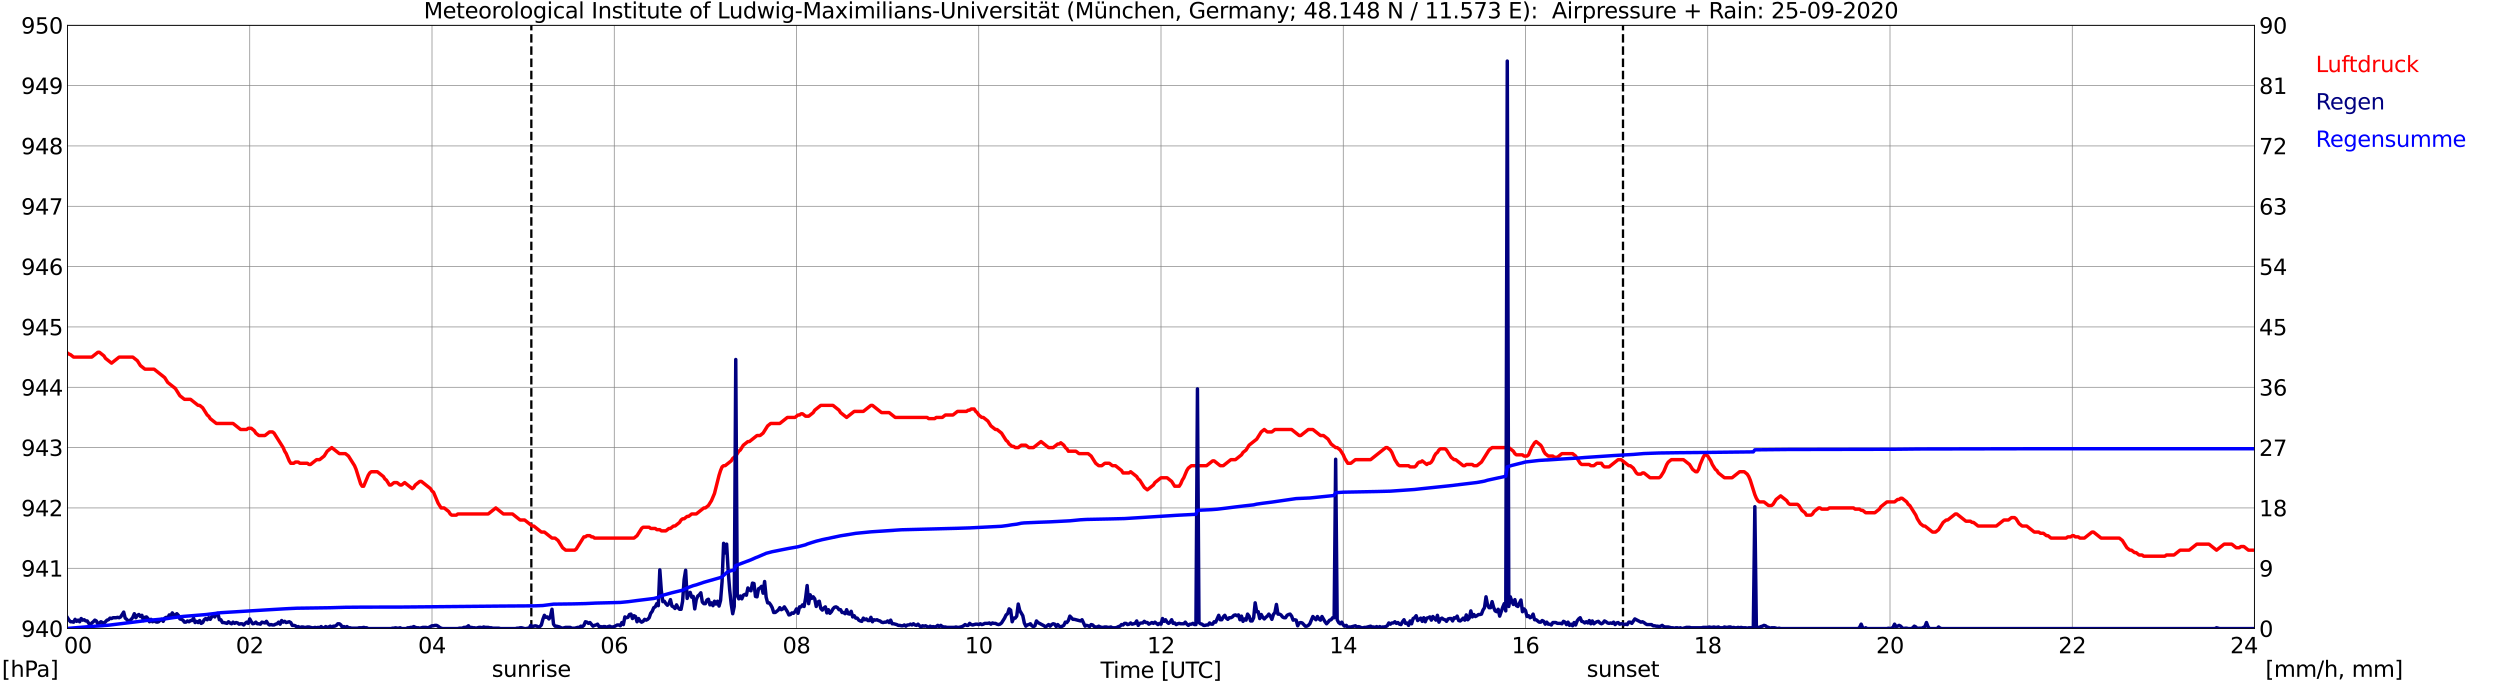 <?xml version="1.0" encoding="utf-8" standalone="no"?>
<!DOCTYPE svg PUBLIC "-//W3C//DTD SVG 1.1//EN"
  "http://www.w3.org/Graphics/SVG/1.1/DTD/svg11.dtd">
<svg xmlns:xlink="http://www.w3.org/1999/xlink" width="1085.4pt" height="296.64pt" viewBox="0 0 1085.4 296.64" xmlns="http://www.w3.org/2000/svg" version="1.1">
 <defs>
  <style type="text/css">*{stroke-linejoin: round; stroke-linecap: butt}</style>
 </defs>
 <g id="figure_1">
  <g id="patch_1">
   <path d="M 0 296.64 
L 1085.4 296.64 
L 1085.4 0 
L 0 0 
z
" style="fill: #ffffff"/>
  </g>
  <g id="axes_1">
   <g id="patch_2">
    <path d="M 29.306 272.909 
L 978.814 272.909 
L 978.814 10.976 
L 29.306 10.976 
z
" style="fill: #ffffff"/>
   </g>
   <g id="patch_3">
    <path d="M 978.814 272.909 
L 978.814 272.909 
L 978.814 10.976 
L 978.814 10.976 
z
" clip-path="url(#p06a1f6aa6a)" style="fill: #d3d3d3; opacity: 0.25; stroke: #d3d3d3; stroke-linejoin: miter"/>
   </g>
   <g id="matplotlib.axis_1">
    <g id="xtick_1">
     <g id="line2d_1">
      <path d="M 29.306 272.909 
L 29.306 10.976 
" clip-path="url(#p06a1f6aa6a)" style="fill: none; stroke: #808080; stroke-width: 0.3; stroke-linecap: square"/>
     </g>
     <g id="line2d_2"/>
     <g id="text_1">
      <!--    00 -->
      <g transform="translate(18.733 283.627) scale(0.095 -0.095)">
       <defs>
        <path id="DejaVuSans-20" transform="scale(0.016)"/>
        <path id="DejaVuSans-30" d="M 2034 4250 
Q 1547 4250 1301 3770 
Q 1056 3291 1056 2328 
Q 1056 1369 1301 889 
Q 1547 409 2034 409 
Q 2525 409 2770 889 
Q 3016 1369 3016 2328 
Q 3016 3291 2770 3770 
Q 2525 4250 2034 4250 
z
M 2034 4750 
Q 2819 4750 3233 4129 
Q 3647 3509 3647 2328 
Q 3647 1150 3233 529 
Q 2819 -91 2034 -91 
Q 1250 -91 836 529 
Q 422 1150 422 2328 
Q 422 3509 836 4129 
Q 1250 4750 2034 4750 
z
" transform="scale(0.016)"/>
       </defs>
       <use xlink:href="#DejaVuSans-20"/>
       <use xlink:href="#DejaVuSans-20" transform="translate(31.787 0)"/>
       <use xlink:href="#DejaVuSans-20" transform="translate(63.574 0)"/>
       <use xlink:href="#DejaVuSans-30" transform="translate(95.361 0)"/>
       <use xlink:href="#DejaVuSans-30" transform="translate(158.984 0)"/>
      </g>
     </g>
    </g>
    <g id="xtick_2">
     <g id="line2d_3">
      <path d="M 108.431 272.909 
L 108.431 10.976 
" clip-path="url(#p06a1f6aa6a)" style="fill: none; stroke: #808080; stroke-width: 0.3; stroke-linecap: square"/>
     </g>
     <g id="line2d_4"/>
     <g id="text_2">
      <!-- 02 -->
      <g transform="translate(102.387 283.627) scale(0.095 -0.095)">
       <defs>
        <path id="DejaVuSans-32" d="M 1228 531 
L 3431 531 
L 3431 0 
L 469 0 
L 469 531 
Q 828 903 1448 1529 
Q 2069 2156 2228 2338 
Q 2531 2678 2651 2914 
Q 2772 3150 2772 3378 
Q 2772 3750 2511 3984 
Q 2250 4219 1831 4219 
Q 1534 4219 1204 4116 
Q 875 4013 500 3803 
L 500 4441 
Q 881 4594 1212 4672 
Q 1544 4750 1819 4750 
Q 2544 4750 2975 4387 
Q 3406 4025 3406 3419 
Q 3406 3131 3298 2873 
Q 3191 2616 2906 2266 
Q 2828 2175 2409 1742 
Q 1991 1309 1228 531 
z
" transform="scale(0.016)"/>
       </defs>
       <use xlink:href="#DejaVuSans-30"/>
       <use xlink:href="#DejaVuSans-32" transform="translate(63.623 0)"/>
      </g>
     </g>
    </g>
    <g id="xtick_3">
     <g id="line2d_5">
      <path d="M 187.557 272.909 
L 187.557 10.976 
" clip-path="url(#p06a1f6aa6a)" style="fill: none; stroke: #808080; stroke-width: 0.3; stroke-linecap: square"/>
     </g>
     <g id="line2d_6"/>
     <g id="text_3">
      <!-- 04 -->
      <g transform="translate(181.513 283.627) scale(0.095 -0.095)">
       <defs>
        <path id="DejaVuSans-34" d="M 2419 4116 
L 825 1625 
L 2419 1625 
L 2419 4116 
z
M 2253 4666 
L 3047 4666 
L 3047 1625 
L 3713 1625 
L 3713 1100 
L 3047 1100 
L 3047 0 
L 2419 0 
L 2419 1100 
L 313 1100 
L 313 1709 
L 2253 4666 
z
" transform="scale(0.016)"/>
       </defs>
       <use xlink:href="#DejaVuSans-30"/>
       <use xlink:href="#DejaVuSans-34" transform="translate(63.623 0)"/>
      </g>
     </g>
    </g>
    <g id="xtick_4">
     <g id="line2d_7">
      <path d="M 266.683 272.909 
L 266.683 10.976 
" clip-path="url(#p06a1f6aa6a)" style="fill: none; stroke: #808080; stroke-width: 0.3; stroke-linecap: square"/>
     </g>
     <g id="line2d_8"/>
     <g id="text_4">
      <!-- 06 -->
      <g transform="translate(260.638 283.627) scale(0.095 -0.095)">
       <defs>
        <path id="DejaVuSans-36" d="M 2113 2584 
Q 1688 2584 1439 2293 
Q 1191 2003 1191 1497 
Q 1191 994 1439 701 
Q 1688 409 2113 409 
Q 2538 409 2786 701 
Q 3034 994 3034 1497 
Q 3034 2003 2786 2293 
Q 2538 2584 2113 2584 
z
M 3366 4563 
L 3366 3988 
Q 3128 4100 2886 4159 
Q 2644 4219 2406 4219 
Q 1781 4219 1451 3797 
Q 1122 3375 1075 2522 
Q 1259 2794 1537 2939 
Q 1816 3084 2150 3084 
Q 2853 3084 3261 2657 
Q 3669 2231 3669 1497 
Q 3669 778 3244 343 
Q 2819 -91 2113 -91 
Q 1303 -91 875 529 
Q 447 1150 447 2328 
Q 447 3434 972 4092 
Q 1497 4750 2381 4750 
Q 2619 4750 2861 4703 
Q 3103 4656 3366 4563 
z
" transform="scale(0.016)"/>
       </defs>
       <use xlink:href="#DejaVuSans-30"/>
       <use xlink:href="#DejaVuSans-36" transform="translate(63.623 0)"/>
      </g>
     </g>
    </g>
    <g id="xtick_5">
     <g id="line2d_9">
      <path d="M 345.808 272.909 
L 345.808 10.976 
" clip-path="url(#p06a1f6aa6a)" style="fill: none; stroke: #808080; stroke-width: 0.3; stroke-linecap: square"/>
     </g>
     <g id="line2d_10"/>
     <g id="text_5">
      <!-- 08 -->
      <g transform="translate(339.764 283.627) scale(0.095 -0.095)">
       <defs>
        <path id="DejaVuSans-38" d="M 2034 2216 
Q 1584 2216 1326 1975 
Q 1069 1734 1069 1313 
Q 1069 891 1326 650 
Q 1584 409 2034 409 
Q 2484 409 2743 651 
Q 3003 894 3003 1313 
Q 3003 1734 2745 1975 
Q 2488 2216 2034 2216 
z
M 1403 2484 
Q 997 2584 770 2862 
Q 544 3141 544 3541 
Q 544 4100 942 4425 
Q 1341 4750 2034 4750 
Q 2731 4750 3128 4425 
Q 3525 4100 3525 3541 
Q 3525 3141 3298 2862 
Q 3072 2584 2669 2484 
Q 3125 2378 3379 2068 
Q 3634 1759 3634 1313 
Q 3634 634 3220 271 
Q 2806 -91 2034 -91 
Q 1263 -91 848 271 
Q 434 634 434 1313 
Q 434 1759 690 2068 
Q 947 2378 1403 2484 
z
M 1172 3481 
Q 1172 3119 1398 2916 
Q 1625 2713 2034 2713 
Q 2441 2713 2670 2916 
Q 2900 3119 2900 3481 
Q 2900 3844 2670 4047 
Q 2441 4250 2034 4250 
Q 1625 4250 1398 4047 
Q 1172 3844 1172 3481 
z
" transform="scale(0.016)"/>
       </defs>
       <use xlink:href="#DejaVuSans-30"/>
       <use xlink:href="#DejaVuSans-38" transform="translate(63.623 0)"/>
      </g>
     </g>
    </g>
    <g id="xtick_6">
     <g id="line2d_11">
      <path d="M 424.934 272.909 
L 424.934 10.976 
" clip-path="url(#p06a1f6aa6a)" style="fill: none; stroke: #808080; stroke-width: 0.3; stroke-linecap: square"/>
     </g>
     <g id="line2d_12"/>
     <g id="text_6">
      <!-- 10 -->
      <g transform="translate(418.89 283.627) scale(0.095 -0.095)">
       <defs>
        <path id="DejaVuSans-31" d="M 794 531 
L 1825 531 
L 1825 4091 
L 703 3866 
L 703 4441 
L 1819 4666 
L 2450 4666 
L 2450 531 
L 3481 531 
L 3481 0 
L 794 0 
L 794 531 
z
" transform="scale(0.016)"/>
       </defs>
       <use xlink:href="#DejaVuSans-31"/>
       <use xlink:href="#DejaVuSans-30" transform="translate(63.623 0)"/>
      </g>
     </g>
    </g>
    <g id="xtick_7">
     <g id="line2d_13">
      <path d="M 504.06 272.909 
L 504.06 10.976 
" clip-path="url(#p06a1f6aa6a)" style="fill: none; stroke: #808080; stroke-width: 0.3; stroke-linecap: square"/>
     </g>
     <g id="line2d_14"/>
     <g id="text_7">
      <!-- 12 -->
      <g transform="translate(498.015 283.627) scale(0.095 -0.095)">
       <use xlink:href="#DejaVuSans-31"/>
       <use xlink:href="#DejaVuSans-32" transform="translate(63.623 0)"/>
      </g>
     </g>
    </g>
    <g id="xtick_8">
     <g id="line2d_15">
      <path d="M 583.185 272.909 
L 583.185 10.976 
" clip-path="url(#p06a1f6aa6a)" style="fill: none; stroke: #808080; stroke-width: 0.3; stroke-linecap: square"/>
     </g>
     <g id="line2d_16"/>
     <g id="text_8">
      <!-- 14 -->
      <g transform="translate(577.141 283.627) scale(0.095 -0.095)">
       <use xlink:href="#DejaVuSans-31"/>
       <use xlink:href="#DejaVuSans-34" transform="translate(63.623 0)"/>
      </g>
     </g>
    </g>
    <g id="xtick_9">
     <g id="line2d_17">
      <path d="M 662.311 272.909 
L 662.311 10.976 
" clip-path="url(#p06a1f6aa6a)" style="fill: none; stroke: #808080; stroke-width: 0.3; stroke-linecap: square"/>
     </g>
     <g id="line2d_18"/>
     <g id="text_9">
      <!-- 16 -->
      <g transform="translate(656.267 283.627) scale(0.095 -0.095)">
       <use xlink:href="#DejaVuSans-31"/>
       <use xlink:href="#DejaVuSans-36" transform="translate(63.623 0)"/>
      </g>
     </g>
    </g>
    <g id="xtick_10">
     <g id="line2d_19">
      <path d="M 741.437 272.909 
L 741.437 10.976 
" clip-path="url(#p06a1f6aa6a)" style="fill: none; stroke: #808080; stroke-width: 0.3; stroke-linecap: square"/>
     </g>
     <g id="line2d_20"/>
     <g id="text_10">
      <!-- 18 -->
      <g transform="translate(735.392 283.627) scale(0.095 -0.095)">
       <use xlink:href="#DejaVuSans-31"/>
       <use xlink:href="#DejaVuSans-38" transform="translate(63.623 0)"/>
      </g>
     </g>
    </g>
    <g id="xtick_11">
     <g id="line2d_21">
      <path d="M 820.562 272.909 
L 820.562 10.976 
" clip-path="url(#p06a1f6aa6a)" style="fill: none; stroke: #808080; stroke-width: 0.3; stroke-linecap: square"/>
     </g>
     <g id="line2d_22"/>
     <g id="text_11">
      <!-- 20 -->
      <g transform="translate(814.518 283.627) scale(0.095 -0.095)">
       <use xlink:href="#DejaVuSans-32"/>
       <use xlink:href="#DejaVuSans-30" transform="translate(63.623 0)"/>
      </g>
     </g>
    </g>
    <g id="xtick_12">
     <g id="line2d_23">
      <path d="M 899.688 272.909 
L 899.688 10.976 
" clip-path="url(#p06a1f6aa6a)" style="fill: none; stroke: #808080; stroke-width: 0.3; stroke-linecap: square"/>
     </g>
     <g id="line2d_24"/>
     <g id="text_12">
      <!-- 22 -->
      <g transform="translate(893.644 283.627) scale(0.095 -0.095)">
       <use xlink:href="#DejaVuSans-32"/>
       <use xlink:href="#DejaVuSans-32" transform="translate(63.623 0)"/>
      </g>
     </g>
    </g>
    <g id="xtick_13">
     <g id="line2d_25">
      <path d="M 978.814 272.909 
L 978.814 10.976 
" clip-path="url(#p06a1f6aa6a)" style="fill: none; stroke: #808080; stroke-width: 0.3; stroke-linecap: square"/>
     </g>
     <g id="line2d_26"/>
     <g id="text_13">
      <!-- 24    -->
      <g transform="translate(968.241 283.627) scale(0.095 -0.095)">
       <use xlink:href="#DejaVuSans-32"/>
       <use xlink:href="#DejaVuSans-34" transform="translate(63.623 0)"/>
       <use xlink:href="#DejaVuSans-20" transform="translate(127.246 0)"/>
       <use xlink:href="#DejaVuSans-20" transform="translate(159.033 0)"/>
       <use xlink:href="#DejaVuSans-20" transform="translate(190.82 0)"/>
      </g>
     </g>
    </g>
    <g id="text_14">
     <!-- Time [UTC] -->
     <g transform="translate(477.806 294.322) scale(0.095 -0.095)">
      <defs>
       <path id="DejaVuSans-54" d="M -19 4666 
L 3928 4666 
L 3928 4134 
L 2272 4134 
L 2272 0 
L 1638 0 
L 1638 4134 
L -19 4134 
L -19 4666 
z
" transform="scale(0.016)"/>
       <path id="DejaVuSans-69" d="M 603 3500 
L 1178 3500 
L 1178 0 
L 603 0 
L 603 3500 
z
M 603 4863 
L 1178 4863 
L 1178 4134 
L 603 4134 
L 603 4863 
z
" transform="scale(0.016)"/>
       <path id="DejaVuSans-6d" d="M 3328 2828 
Q 3544 3216 3844 3400 
Q 4144 3584 4550 3584 
Q 5097 3584 5394 3201 
Q 5691 2819 5691 2113 
L 5691 0 
L 5113 0 
L 5113 2094 
Q 5113 2597 4934 2840 
Q 4756 3084 4391 3084 
Q 3944 3084 3684 2787 
Q 3425 2491 3425 1978 
L 3425 0 
L 2847 0 
L 2847 2094 
Q 2847 2600 2669 2842 
Q 2491 3084 2119 3084 
Q 1678 3084 1418 2786 
Q 1159 2488 1159 1978 
L 1159 0 
L 581 0 
L 581 3500 
L 1159 3500 
L 1159 2956 
Q 1356 3278 1631 3431 
Q 1906 3584 2284 3584 
Q 2666 3584 2933 3390 
Q 3200 3197 3328 2828 
z
" transform="scale(0.016)"/>
       <path id="DejaVuSans-65" d="M 3597 1894 
L 3597 1613 
L 953 1613 
Q 991 1019 1311 708 
Q 1631 397 2203 397 
Q 2534 397 2845 478 
Q 3156 559 3463 722 
L 3463 178 
Q 3153 47 2828 -22 
Q 2503 -91 2169 -91 
Q 1331 -91 842 396 
Q 353 884 353 1716 
Q 353 2575 817 3079 
Q 1281 3584 2069 3584 
Q 2775 3584 3186 3129 
Q 3597 2675 3597 1894 
z
M 3022 2063 
Q 3016 2534 2758 2815 
Q 2500 3097 2075 3097 
Q 1594 3097 1305 2825 
Q 1016 2553 972 2059 
L 3022 2063 
z
" transform="scale(0.016)"/>
       <path id="DejaVuSans-5b" d="M 550 4863 
L 1875 4863 
L 1875 4416 
L 1125 4416 
L 1125 -397 
L 1875 -397 
L 1875 -844 
L 550 -844 
L 550 4863 
z
" transform="scale(0.016)"/>
       <path id="DejaVuSans-55" d="M 556 4666 
L 1191 4666 
L 1191 1831 
Q 1191 1081 1462 751 
Q 1734 422 2344 422 
Q 2950 422 3222 751 
Q 3494 1081 3494 1831 
L 3494 4666 
L 4128 4666 
L 4128 1753 
Q 4128 841 3676 375 
Q 3225 -91 2344 -91 
Q 1459 -91 1007 375 
Q 556 841 556 1753 
L 556 4666 
z
" transform="scale(0.016)"/>
       <path id="DejaVuSans-43" d="M 4122 4306 
L 4122 3641 
Q 3803 3938 3442 4084 
Q 3081 4231 2675 4231 
Q 1875 4231 1450 3742 
Q 1025 3253 1025 2328 
Q 1025 1406 1450 917 
Q 1875 428 2675 428 
Q 3081 428 3442 575 
Q 3803 722 4122 1019 
L 4122 359 
Q 3791 134 3420 21 
Q 3050 -91 2638 -91 
Q 1578 -91 968 557 
Q 359 1206 359 2328 
Q 359 3453 968 4101 
Q 1578 4750 2638 4750 
Q 3056 4750 3426 4639 
Q 3797 4528 4122 4306 
z
" transform="scale(0.016)"/>
       <path id="DejaVuSans-5d" d="M 1947 4863 
L 1947 -844 
L 622 -844 
L 622 -397 
L 1369 -397 
L 1369 4416 
L 622 4416 
L 622 4863 
L 1947 4863 
z
" transform="scale(0.016)"/>
      </defs>
      <use xlink:href="#DejaVuSans-54"/>
      <use xlink:href="#DejaVuSans-69" transform="translate(57.959 0)"/>
      <use xlink:href="#DejaVuSans-6d" transform="translate(85.742 0)"/>
      <use xlink:href="#DejaVuSans-65" transform="translate(183.154 0)"/>
      <use xlink:href="#DejaVuSans-20" transform="translate(244.678 0)"/>
      <use xlink:href="#DejaVuSans-5b" transform="translate(276.465 0)"/>
      <use xlink:href="#DejaVuSans-55" transform="translate(315.479 0)"/>
      <use xlink:href="#DejaVuSans-54" transform="translate(388.672 0)"/>
      <use xlink:href="#DejaVuSans-43" transform="translate(443.881 0)"/>
      <use xlink:href="#DejaVuSans-5d" transform="translate(513.705 0)"/>
     </g>
    </g>
   </g>
   <g id="matplotlib.axis_2">
    <g id="ytick_1">
     <g id="line2d_27">
      <path d="M 29.306 272.909 
L 978.814 272.909 
" clip-path="url(#p06a1f6aa6a)" style="fill: none; stroke: #808080; stroke-width: 0.3; stroke-linecap: square"/>
     </g>
     <g id="line2d_28"/>
     <g id="text_15">
      <!-- 940 -->
      <g transform="translate(9.173 276.518) scale(0.095 -0.095)">
       <defs>
        <path id="DejaVuSans-39" d="M 703 97 
L 703 672 
Q 941 559 1184 500 
Q 1428 441 1663 441 
Q 2288 441 2617 861 
Q 2947 1281 2994 2138 
Q 2813 1869 2534 1725 
Q 2256 1581 1919 1581 
Q 1219 1581 811 2004 
Q 403 2428 403 3163 
Q 403 3881 828 4315 
Q 1253 4750 1959 4750 
Q 2769 4750 3195 4129 
Q 3622 3509 3622 2328 
Q 3622 1225 3098 567 
Q 2575 -91 1691 -91 
Q 1453 -91 1209 -44 
Q 966 3 703 97 
z
M 1959 2075 
Q 2384 2075 2632 2365 
Q 2881 2656 2881 3163 
Q 2881 3666 2632 3958 
Q 2384 4250 1959 4250 
Q 1534 4250 1286 3958 
Q 1038 3666 1038 3163 
Q 1038 2656 1286 2365 
Q 1534 2075 1959 2075 
z
" transform="scale(0.016)"/>
       </defs>
       <use xlink:href="#DejaVuSans-39"/>
       <use xlink:href="#DejaVuSans-34" transform="translate(63.623 0)"/>
       <use xlink:href="#DejaVuSans-30" transform="translate(127.246 0)"/>
      </g>
     </g>
    </g>
    <g id="ytick_2">
     <g id="line2d_29">
      <path d="M 29.306 246.715 
L 978.814 246.715 
" clip-path="url(#p06a1f6aa6a)" style="fill: none; stroke: #808080; stroke-width: 0.3; stroke-linecap: square"/>
     </g>
     <g id="line2d_30"/>
     <g id="text_16">
      <!-- 941 -->
      <g transform="translate(9.173 250.325) scale(0.095 -0.095)">
       <use xlink:href="#DejaVuSans-39"/>
       <use xlink:href="#DejaVuSans-34" transform="translate(63.623 0)"/>
       <use xlink:href="#DejaVuSans-31" transform="translate(127.246 0)"/>
      </g>
     </g>
    </g>
    <g id="ytick_3">
     <g id="line2d_31">
      <path d="M 29.306 220.522 
L 978.814 220.522 
" clip-path="url(#p06a1f6aa6a)" style="fill: none; stroke: #808080; stroke-width: 0.3; stroke-linecap: square"/>
     </g>
     <g id="line2d_32"/>
     <g id="text_17">
      <!-- 942 -->
      <g transform="translate(9.173 224.131) scale(0.095 -0.095)">
       <use xlink:href="#DejaVuSans-39"/>
       <use xlink:href="#DejaVuSans-34" transform="translate(63.623 0)"/>
       <use xlink:href="#DejaVuSans-32" transform="translate(127.246 0)"/>
      </g>
     </g>
    </g>
    <g id="ytick_4">
     <g id="line2d_33">
      <path d="M 29.306 194.329 
L 978.814 194.329 
" clip-path="url(#p06a1f6aa6a)" style="fill: none; stroke: #808080; stroke-width: 0.3; stroke-linecap: square"/>
     </g>
     <g id="line2d_34"/>
     <g id="text_18">
      <!-- 943 -->
      <g transform="translate(9.173 197.938) scale(0.095 -0.095)">
       <defs>
        <path id="DejaVuSans-33" d="M 2597 2516 
Q 3050 2419 3304 2112 
Q 3559 1806 3559 1356 
Q 3559 666 3084 287 
Q 2609 -91 1734 -91 
Q 1441 -91 1130 -33 
Q 819 25 488 141 
L 488 750 
Q 750 597 1062 519 
Q 1375 441 1716 441 
Q 2309 441 2620 675 
Q 2931 909 2931 1356 
Q 2931 1769 2642 2001 
Q 2353 2234 1838 2234 
L 1294 2234 
L 1294 2753 
L 1863 2753 
Q 2328 2753 2575 2939 
Q 2822 3125 2822 3475 
Q 2822 3834 2567 4026 
Q 2313 4219 1838 4219 
Q 1578 4219 1281 4162 
Q 984 4106 628 3988 
L 628 4550 
Q 988 4650 1302 4700 
Q 1616 4750 1894 4750 
Q 2613 4750 3031 4423 
Q 3450 4097 3450 3541 
Q 3450 3153 3228 2886 
Q 3006 2619 2597 2516 
z
" transform="scale(0.016)"/>
       </defs>
       <use xlink:href="#DejaVuSans-39"/>
       <use xlink:href="#DejaVuSans-34" transform="translate(63.623 0)"/>
       <use xlink:href="#DejaVuSans-33" transform="translate(127.246 0)"/>
      </g>
     </g>
    </g>
    <g id="ytick_5">
     <g id="line2d_35">
      <path d="M 29.306 168.136 
L 978.814 168.136 
" clip-path="url(#p06a1f6aa6a)" style="fill: none; stroke: #808080; stroke-width: 0.3; stroke-linecap: square"/>
     </g>
     <g id="line2d_36"/>
     <g id="text_19">
      <!-- 944 -->
      <g transform="translate(9.173 171.745) scale(0.095 -0.095)">
       <use xlink:href="#DejaVuSans-39"/>
       <use xlink:href="#DejaVuSans-34" transform="translate(63.623 0)"/>
       <use xlink:href="#DejaVuSans-34" transform="translate(127.246 0)"/>
      </g>
     </g>
    </g>
    <g id="ytick_6">
     <g id="line2d_37">
      <path d="M 29.306 141.942 
L 978.814 141.942 
" clip-path="url(#p06a1f6aa6a)" style="fill: none; stroke: #808080; stroke-width: 0.3; stroke-linecap: square"/>
     </g>
     <g id="line2d_38"/>
     <g id="text_20">
      <!-- 945 -->
      <g transform="translate(9.173 145.551) scale(0.095 -0.095)">
       <defs>
        <path id="DejaVuSans-35" d="M 691 4666 
L 3169 4666 
L 3169 4134 
L 1269 4134 
L 1269 2991 
Q 1406 3038 1543 3061 
Q 1681 3084 1819 3084 
Q 2600 3084 3056 2656 
Q 3513 2228 3513 1497 
Q 3513 744 3044 326 
Q 2575 -91 1722 -91 
Q 1428 -91 1123 -41 
Q 819 9 494 109 
L 494 744 
Q 775 591 1075 516 
Q 1375 441 1709 441 
Q 2250 441 2565 725 
Q 2881 1009 2881 1497 
Q 2881 1984 2565 2268 
Q 2250 2553 1709 2553 
Q 1456 2553 1204 2497 
Q 953 2441 691 2322 
L 691 4666 
z
" transform="scale(0.016)"/>
       </defs>
       <use xlink:href="#DejaVuSans-39"/>
       <use xlink:href="#DejaVuSans-34" transform="translate(63.623 0)"/>
       <use xlink:href="#DejaVuSans-35" transform="translate(127.246 0)"/>
      </g>
     </g>
    </g>
    <g id="ytick_7">
     <g id="line2d_39">
      <path d="M 29.306 115.749 
L 978.814 115.749 
" clip-path="url(#p06a1f6aa6a)" style="fill: none; stroke: #808080; stroke-width: 0.3; stroke-linecap: square"/>
     </g>
     <g id="line2d_40"/>
     <g id="text_21">
      <!-- 946 -->
      <g transform="translate(9.173 119.358) scale(0.095 -0.095)">
       <use xlink:href="#DejaVuSans-39"/>
       <use xlink:href="#DejaVuSans-34" transform="translate(63.623 0)"/>
       <use xlink:href="#DejaVuSans-36" transform="translate(127.246 0)"/>
      </g>
     </g>
    </g>
    <g id="ytick_8">
     <g id="line2d_41">
      <path d="M 29.306 89.556 
L 978.814 89.556 
" clip-path="url(#p06a1f6aa6a)" style="fill: none; stroke: #808080; stroke-width: 0.3; stroke-linecap: square"/>
     </g>
     <g id="line2d_42"/>
     <g id="text_22">
      <!-- 947 -->
      <g transform="translate(9.173 93.165) scale(0.095 -0.095)">
       <defs>
        <path id="DejaVuSans-37" d="M 525 4666 
L 3525 4666 
L 3525 4397 
L 1831 0 
L 1172 0 
L 2766 4134 
L 525 4134 
L 525 4666 
z
" transform="scale(0.016)"/>
       </defs>
       <use xlink:href="#DejaVuSans-39"/>
       <use xlink:href="#DejaVuSans-34" transform="translate(63.623 0)"/>
       <use xlink:href="#DejaVuSans-37" transform="translate(127.246 0)"/>
      </g>
     </g>
    </g>
    <g id="ytick_9">
     <g id="line2d_43">
      <path d="M 29.306 63.362 
L 978.814 63.362 
" clip-path="url(#p06a1f6aa6a)" style="fill: none; stroke: #808080; stroke-width: 0.3; stroke-linecap: square"/>
     </g>
     <g id="line2d_44"/>
     <g id="text_23">
      <!-- 948 -->
      <g transform="translate(9.173 66.972) scale(0.095 -0.095)">
       <use xlink:href="#DejaVuSans-39"/>
       <use xlink:href="#DejaVuSans-34" transform="translate(63.623 0)"/>
       <use xlink:href="#DejaVuSans-38" transform="translate(127.246 0)"/>
      </g>
     </g>
    </g>
    <g id="ytick_10">
     <g id="line2d_45">
      <path d="M 29.306 37.169 
L 978.814 37.169 
" clip-path="url(#p06a1f6aa6a)" style="fill: none; stroke: #808080; stroke-width: 0.3; stroke-linecap: square"/>
     </g>
     <g id="line2d_46"/>
     <g id="text_24">
      <!-- 949 -->
      <g transform="translate(9.173 40.778) scale(0.095 -0.095)">
       <use xlink:href="#DejaVuSans-39"/>
       <use xlink:href="#DejaVuSans-34" transform="translate(63.623 0)"/>
       <use xlink:href="#DejaVuSans-39" transform="translate(127.246 0)"/>
      </g>
     </g>
    </g>
    <g id="ytick_11">
     <g id="line2d_47">
      <path d="M 29.306 10.976 
L 978.814 10.976 
" clip-path="url(#p06a1f6aa6a)" style="fill: none; stroke: #808080; stroke-width: 0.3; stroke-linecap: square"/>
     </g>
     <g id="line2d_48"/>
     <g id="text_25">
      <!-- 950 -->
      <g transform="translate(9.173 14.585) scale(0.095 -0.095)">
       <use xlink:href="#DejaVuSans-39"/>
       <use xlink:href="#DejaVuSans-35" transform="translate(63.623 0)"/>
       <use xlink:href="#DejaVuSans-30" transform="translate(127.246 0)"/>
      </g>
     </g>
    </g>
   </g>
   <g id="line2d_49">
    <path d="M 230.681 272.909 
L 230.681 10.976 
" clip-path="url(#p06a1f6aa6a)" style="fill: none; stroke-dasharray: 3.7,1.6; stroke-dashoffset: 0; stroke: #000000"/>
   </g>
   <g id="line2d_50">
    <path d="M 704.643 272.909 
L 704.643 10.976 
" clip-path="url(#p06a1f6aa6a)" style="fill: none; stroke-dasharray: 3.7,1.6; stroke-dashoffset: 0; stroke: #000000"/>
   </g>
   <g id="line2d_51">
    <path d="M 29.306 153.293 
L 29.965 153.729 
L 30.625 153.991 
L 31.943 155.039 
L 39.856 155.039 
L 42.493 152.943 
L 43.153 152.943 
L 45.131 154.515 
L 45.79 155.563 
L 48.428 157.658 
L 51.725 155.039 
L 57.659 155.039 
L 59.637 156.61 
L 60.956 158.706 
L 62.934 160.278 
L 66.89 160.278 
L 71.506 163.945 
L 72.825 166.04 
L 76.122 168.659 
L 78.1 171.803 
L 80.078 173.374 
L 82.716 173.374 
L 86.013 175.994 
L 86.672 175.994 
L 87.991 177.041 
L 89.969 180.184 
L 90.628 180.708 
L 91.288 181.756 
L 93.925 183.852 
L 101.178 183.852 
L 104.475 186.471 
L 107.113 186.471 
L 107.772 185.947 
L 109.091 185.947 
L 110.41 186.995 
L 111.069 188.042 
L 112.388 189.09 
L 115.025 189.09 
L 117.003 187.519 
L 118.322 187.519 
L 118.982 188.042 
L 122.938 194.329 
L 123.597 195.9 
L 124.257 196.948 
L 125.575 200.091 
L 126.235 201.139 
L 127.553 201.139 
L 128.213 200.615 
L 129.532 200.615 
L 130.191 201.139 
L 133.488 201.139 
L 134.147 201.663 
L 134.807 201.663 
L 137.444 199.568 
L 138.763 199.568 
L 140.741 197.996 
L 142.06 195.9 
L 144.038 194.329 
L 147.335 196.948 
L 149.972 196.948 
L 151.291 197.996 
L 153.929 202.187 
L 154.588 203.758 
L 156.566 210.045 
L 157.226 211.093 
L 157.885 211.093 
L 159.863 206.378 
L 160.523 205.33 
L 161.182 204.806 
L 163.819 204.806 
L 166.457 206.902 
L 167.116 207.949 
L 167.776 208.473 
L 169.094 210.569 
L 169.754 210.569 
L 171.073 209.521 
L 172.391 209.521 
L 173.71 210.569 
L 174.37 210.569 
L 175.688 209.521 
L 178.985 212.14 
L 179.645 211.616 
L 180.304 210.569 
L 182.282 208.997 
L 182.941 208.997 
L 186.898 212.14 
L 187.557 213.188 
L 188.216 213.712 
L 190.195 218.427 
L 191.513 220.522 
L 192.832 220.522 
L 194.81 222.094 
L 195.47 223.142 
L 196.129 223.665 
L 198.107 223.665 
L 198.767 223.142 
L 211.954 223.142 
L 215.251 220.522 
L 218.548 223.142 
L 222.504 223.142 
L 225.801 225.761 
L 227.779 225.761 
L 231.076 228.38 
L 231.736 228.38 
L 235.033 231 
L 236.351 231 
L 239.648 233.619 
L 240.967 233.619 
L 242.286 234.667 
L 244.264 237.81 
L 245.583 238.857 
L 249.539 238.857 
L 250.198 238.334 
L 253.495 233.095 
L 254.155 233.095 
L 254.814 232.571 
L 256.133 232.571 
L 256.792 233.095 
L 257.451 233.095 
L 258.111 233.619 
L 275.255 233.619 
L 276.573 232.571 
L 278.552 229.428 
L 279.211 228.904 
L 281.849 228.904 
L 282.508 229.428 
L 284.486 229.428 
L 285.145 229.952 
L 286.464 229.952 
L 287.124 230.476 
L 289.102 230.476 
L 290.42 229.428 
L 291.08 229.428 
L 292.399 228.38 
L 293.058 228.38 
L 295.036 226.809 
L 295.696 225.761 
L 296.355 225.237 
L 297.014 225.237 
L 298.333 224.189 
L 298.992 224.189 
L 300.311 223.142 
L 302.289 223.142 
L 305.586 220.522 
L 306.246 220.522 
L 307.564 219.474 
L 308.883 217.379 
L 310.202 214.236 
L 312.18 206.378 
L 312.839 204.282 
L 313.499 202.711 
L 314.158 202.187 
L 314.818 202.187 
L 317.455 200.091 
L 318.114 199.044 
L 319.433 197.996 
L 320.752 195.9 
L 321.411 195.377 
L 322.73 193.281 
L 324.708 191.71 
L 325.368 191.71 
L 328.665 189.09 
L 329.983 189.09 
L 331.302 188.042 
L 333.28 184.899 
L 334.599 183.852 
L 338.555 183.852 
L 341.852 181.232 
L 345.149 181.232 
L 346.468 180.184 
L 347.127 180.184 
L 347.787 179.661 
L 348.446 179.661 
L 349.765 180.708 
L 351.083 180.708 
L 353.062 179.137 
L 353.721 178.089 
L 356.359 175.994 
L 361.634 175.994 
L 364.271 178.089 
L 364.93 179.137 
L 367.568 181.232 
L 370.865 178.613 
L 374.821 178.613 
L 378.118 175.994 
L 378.777 175.994 
L 382.734 179.137 
L 386.031 179.137 
L 388.668 181.232 
L 402.515 181.232 
L 403.175 181.756 
L 405.812 181.756 
L 406.471 181.232 
L 409.109 181.232 
L 410.428 180.184 
L 413.725 180.184 
L 415.703 178.613 
L 419.659 178.613 
L 420.318 178.089 
L 420.978 178.089 
L 421.637 177.565 
L 422.956 177.565 
L 423.615 178.613 
L 424.275 179.137 
L 424.934 180.184 
L 426.253 181.232 
L 426.912 181.232 
L 428.89 182.804 
L 430.209 184.899 
L 432.187 186.471 
L 432.847 186.471 
L 434.825 188.042 
L 436.803 191.186 
L 437.462 191.71 
L 438.122 192.757 
L 439.44 193.805 
L 440.1 193.805 
L 440.759 194.329 
L 442.078 194.329 
L 443.397 193.281 
L 445.375 193.281 
L 446.694 194.329 
L 448.672 194.329 
L 451.969 191.71 
L 455.266 194.329 
L 457.244 194.329 
L 459.222 192.757 
L 459.881 192.757 
L 460.541 192.233 
L 461.859 193.281 
L 462.519 194.329 
L 463.178 194.853 
L 463.838 195.9 
L 467.134 195.9 
L 468.453 196.948 
L 472.409 196.948 
L 473.728 197.996 
L 475.706 201.139 
L 477.025 202.187 
L 478.344 202.187 
L 479.663 201.139 
L 481.641 201.139 
L 482.96 202.187 
L 484.278 202.187 
L 486.916 204.282 
L 487.575 205.33 
L 490.213 205.33 
L 490.872 204.806 
L 493.51 206.902 
L 494.169 207.949 
L 494.828 208.473 
L 496.807 211.616 
L 498.125 212.664 
L 500.763 210.569 
L 501.422 209.521 
L 504.06 207.426 
L 506.697 207.426 
L 508.675 208.997 
L 509.994 211.093 
L 511.972 211.093 
L 512.632 210.045 
L 513.291 208.473 
L 513.95 207.426 
L 515.269 204.282 
L 515.929 203.235 
L 517.247 202.187 
L 523.841 202.187 
L 526.479 200.091 
L 527.138 200.091 
L 529.776 202.187 
L 531.094 202.187 
L 534.391 199.568 
L 536.369 199.568 
L 539.007 197.472 
L 539.666 196.424 
L 540.985 195.377 
L 542.304 193.281 
L 545.601 190.662 
L 547.579 187.519 
L 548.898 186.471 
L 550.216 187.519 
L 552.195 187.519 
L 553.513 186.471 
L 560.766 186.471 
L 564.063 189.09 
L 564.723 189.09 
L 568.02 186.471 
L 569.998 186.471 
L 573.295 189.09 
L 574.613 189.09 
L 576.592 190.662 
L 577.91 192.757 
L 579.889 194.329 
L 580.548 194.329 
L 581.867 195.377 
L 583.185 197.472 
L 583.845 199.044 
L 585.164 201.139 
L 586.482 201.139 
L 588.46 199.568 
L 595.054 199.568 
L 601.648 194.329 
L 602.307 194.329 
L 603.626 195.377 
L 604.286 196.424 
L 605.604 199.568 
L 606.923 201.663 
L 607.582 202.187 
L 611.539 202.187 
L 612.198 202.711 
L 614.176 202.711 
L 614.836 202.187 
L 615.495 201.139 
L 616.154 200.615 
L 616.814 200.615 
L 617.473 200.091 
L 619.451 201.663 
L 620.111 201.139 
L 620.77 201.139 
L 621.429 200.615 
L 622.089 199.568 
L 622.748 197.996 
L 623.408 196.948 
L 624.067 196.424 
L 624.726 195.377 
L 625.386 194.853 
L 627.364 194.853 
L 628.023 195.377 
L 630.001 198.52 
L 631.32 199.568 
L 631.98 199.568 
L 635.276 202.187 
L 635.936 202.187 
L 636.595 201.663 
L 639.233 201.663 
L 639.892 202.187 
L 641.211 202.187 
L 643.189 200.615 
L 646.486 195.377 
L 647.805 194.329 
L 655.058 194.329 
L 657.036 195.9 
L 657.695 196.948 
L 658.355 197.472 
L 660.992 197.472 
L 661.652 197.996 
L 662.97 197.996 
L 663.63 197.472 
L 664.949 194.329 
L 666.267 192.233 
L 666.927 191.71 
L 668.905 193.281 
L 669.564 194.329 
L 670.224 195.9 
L 670.883 196.948 
L 672.202 197.996 
L 674.18 197.996 
L 674.839 198.52 
L 676.158 198.52 
L 678.136 196.948 
L 682.752 196.948 
L 684.071 197.996 
L 686.049 201.139 
L 686.708 201.663 
L 690.005 201.663 
L 690.664 202.187 
L 691.983 202.187 
L 693.302 201.139 
L 695.28 201.139 
L 695.939 202.187 
L 696.599 202.711 
L 698.577 202.711 
L 702.533 199.568 
L 703.852 199.568 
L 707.149 202.187 
L 707.808 202.187 
L 709.127 203.235 
L 710.446 205.33 
L 711.105 205.854 
L 712.424 205.854 
L 713.083 205.33 
L 713.743 205.33 
L 716.38 207.426 
L 720.337 207.426 
L 720.996 206.902 
L 722.315 204.806 
L 723.633 201.663 
L 724.293 200.615 
L 725.612 199.568 
L 730.887 199.568 
L 733.524 201.663 
L 734.843 203.758 
L 736.162 204.806 
L 736.821 204.806 
L 737.48 203.758 
L 738.14 201.663 
L 739.459 198.52 
L 740.118 197.472 
L 740.777 197.472 
L 741.437 197.996 
L 742.756 200.091 
L 743.415 201.663 
L 744.734 203.758 
L 745.393 204.282 
L 746.052 205.33 
L 748.69 207.426 
L 751.987 207.426 
L 755.284 204.806 
L 757.262 204.806 
L 758.581 205.854 
L 759.24 206.902 
L 759.899 208.473 
L 761.878 214.76 
L 762.537 216.331 
L 763.196 217.379 
L 763.856 217.903 
L 765.834 217.903 
L 767.812 219.474 
L 769.131 219.474 
L 769.79 218.951 
L 771.109 216.855 
L 773.087 215.284 
L 775.725 217.379 
L 776.384 218.427 
L 777.043 218.951 
L 780.34 218.951 
L 781 219.474 
L 782.318 221.57 
L 783.637 222.618 
L 784.296 223.665 
L 786.275 223.665 
L 786.934 223.142 
L 787.593 222.094 
L 789.572 220.522 
L 790.231 220.522 
L 790.89 221.046 
L 793.528 221.046 
L 794.187 220.522 
L 804.737 220.522 
L 805.397 221.046 
L 807.375 221.046 
L 808.034 221.57 
L 808.694 221.57 
L 810.012 222.618 
L 813.969 222.618 
L 815.947 221.046 
L 816.606 219.998 
L 819.244 217.903 
L 822.541 217.903 
L 823.859 216.855 
L 824.519 216.855 
L 825.178 216.331 
L 825.837 216.331 
L 827.816 217.903 
L 828.475 218.951 
L 829.134 219.474 
L 831.772 223.665 
L 832.431 225.237 
L 833.75 227.332 
L 835.069 228.38 
L 835.728 228.38 
L 839.025 231 
L 840.344 231 
L 841.663 229.952 
L 843.641 226.809 
L 844.959 225.761 
L 845.619 225.761 
L 848.916 223.142 
L 849.575 223.142 
L 853.531 226.285 
L 855.51 226.285 
L 856.169 226.809 
L 856.828 226.809 
L 858.806 228.38 
L 866.719 228.38 
L 870.016 225.761 
L 871.994 225.761 
L 873.313 224.713 
L 874.632 224.713 
L 875.291 225.237 
L 876.61 227.332 
L 877.929 228.38 
L 879.907 228.38 
L 883.204 231 
L 885.182 231 
L 885.841 231.523 
L 887.16 231.523 
L 888.479 232.571 
L 889.138 232.571 
L 890.457 233.619 
L 897.051 233.619 
L 897.71 233.095 
L 899.029 233.095 
L 899.688 232.571 
L 900.347 232.571 
L 901.007 233.095 
L 902.326 233.095 
L 902.985 233.619 
L 904.963 233.619 
L 908.26 231 
L 908.919 231 
L 912.216 233.619 
L 920.129 233.619 
L 921.448 234.667 
L 923.426 237.81 
L 924.745 238.857 
L 925.404 238.857 
L 926.723 239.905 
L 927.382 239.905 
L 928.701 240.953 
L 930.02 240.953 
L 930.679 241.477 
L 939.91 241.477 
L 940.57 240.953 
L 943.867 240.953 
L 946.504 238.857 
L 950.46 238.857 
L 953.757 236.238 
L 959.032 236.238 
L 962.329 238.857 
L 965.626 236.238 
L 968.923 236.238 
L 970.901 237.81 
L 972.22 237.81 
L 972.879 237.286 
L 974.198 237.286 
L 976.176 238.857 
L 978.154 238.857 
L 978.154 238.857 
" clip-path="url(#p06a1f6aa6a)" style="fill: none; stroke: #ff0000; stroke-width: 1.5; stroke-linecap: square"/>
   </g>
   <g id="patch_4">
    <path d="M 29.306 272.909 
L 29.306 10.976 
" style="fill: none; stroke: #000000; stroke-width: 0.3; stroke-linejoin: miter; stroke-linecap: square"/>
   </g>
   <g id="patch_5">
    <path d="M 978.814 272.909 
L 978.814 10.976 
" style="fill: none; stroke: #000000; stroke-width: 0.3; stroke-linejoin: miter; stroke-linecap: square"/>
   </g>
   <g id="patch_6">
    <path d="M 29.306 272.909 
L 978.814 272.909 
" style="fill: none; stroke: #000000; stroke-width: 0.3; stroke-linejoin: miter; stroke-linecap: square"/>
   </g>
   <g id="patch_7">
    <path d="M 29.306 10.976 
L 978.814 10.976 
" style="fill: none; stroke: #000000; stroke-width: 0.3; stroke-linejoin: miter; stroke-linecap: square"/>
   </g>
   <g id="text_26">
    <!-- sunrise -->
    <g transform="translate(213.516 293.863) scale(0.095 -0.095)">
     <defs>
      <path id="DejaVuSans-73" d="M 2834 3397 
L 2834 2853 
Q 2591 2978 2328 3040 
Q 2066 3103 1784 3103 
Q 1356 3103 1142 2972 
Q 928 2841 928 2578 
Q 928 2378 1081 2264 
Q 1234 2150 1697 2047 
L 1894 2003 
Q 2506 1872 2764 1633 
Q 3022 1394 3022 966 
Q 3022 478 2636 193 
Q 2250 -91 1575 -91 
Q 1294 -91 989 -36 
Q 684 19 347 128 
L 347 722 
Q 666 556 975 473 
Q 1284 391 1588 391 
Q 1994 391 2212 530 
Q 2431 669 2431 922 
Q 2431 1156 2273 1281 
Q 2116 1406 1581 1522 
L 1381 1569 
Q 847 1681 609 1914 
Q 372 2147 372 2553 
Q 372 3047 722 3315 
Q 1072 3584 1716 3584 
Q 2034 3584 2315 3537 
Q 2597 3491 2834 3397 
z
" transform="scale(0.016)"/>
      <path id="DejaVuSans-75" d="M 544 1381 
L 544 3500 
L 1119 3500 
L 1119 1403 
Q 1119 906 1312 657 
Q 1506 409 1894 409 
Q 2359 409 2629 706 
Q 2900 1003 2900 1516 
L 2900 3500 
L 3475 3500 
L 3475 0 
L 2900 0 
L 2900 538 
Q 2691 219 2414 64 
Q 2138 -91 1772 -91 
Q 1169 -91 856 284 
Q 544 659 544 1381 
z
M 1991 3584 
L 1991 3584 
z
" transform="scale(0.016)"/>
      <path id="DejaVuSans-6e" d="M 3513 2113 
L 3513 0 
L 2938 0 
L 2938 2094 
Q 2938 2591 2744 2837 
Q 2550 3084 2163 3084 
Q 1697 3084 1428 2787 
Q 1159 2491 1159 1978 
L 1159 0 
L 581 0 
L 581 3500 
L 1159 3500 
L 1159 2956 
Q 1366 3272 1645 3428 
Q 1925 3584 2291 3584 
Q 2894 3584 3203 3211 
Q 3513 2838 3513 2113 
z
" transform="scale(0.016)"/>
      <path id="DejaVuSans-72" d="M 2631 2963 
Q 2534 3019 2420 3045 
Q 2306 3072 2169 3072 
Q 1681 3072 1420 2755 
Q 1159 2438 1159 1844 
L 1159 0 
L 581 0 
L 581 3500 
L 1159 3500 
L 1159 2956 
Q 1341 3275 1631 3429 
Q 1922 3584 2338 3584 
Q 2397 3584 2469 3576 
Q 2541 3569 2628 3553 
L 2631 2963 
z
" transform="scale(0.016)"/>
     </defs>
     <use xlink:href="#DejaVuSans-73"/>
     <use xlink:href="#DejaVuSans-75" transform="translate(52.1 0)"/>
     <use xlink:href="#DejaVuSans-6e" transform="translate(115.479 0)"/>
     <use xlink:href="#DejaVuSans-72" transform="translate(178.857 0)"/>
     <use xlink:href="#DejaVuSans-69" transform="translate(219.971 0)"/>
     <use xlink:href="#DejaVuSans-73" transform="translate(247.754 0)"/>
     <use xlink:href="#DejaVuSans-65" transform="translate(299.854 0)"/>
    </g>
   </g>
   <g id="text_27">
    <!-- sunset -->
    <g transform="translate(688.889 293.863) scale(0.095 -0.095)">
     <defs>
      <path id="DejaVuSans-74" d="M 1172 4494 
L 1172 3500 
L 2356 3500 
L 2356 3053 
L 1172 3053 
L 1172 1153 
Q 1172 725 1289 603 
Q 1406 481 1766 481 
L 2356 481 
L 2356 0 
L 1766 0 
Q 1100 0 847 248 
Q 594 497 594 1153 
L 594 3053 
L 172 3053 
L 172 3500 
L 594 3500 
L 594 4494 
L 1172 4494 
z
" transform="scale(0.016)"/>
     </defs>
     <use xlink:href="#DejaVuSans-73"/>
     <use xlink:href="#DejaVuSans-75" transform="translate(52.1 0)"/>
     <use xlink:href="#DejaVuSans-6e" transform="translate(115.479 0)"/>
     <use xlink:href="#DejaVuSans-73" transform="translate(178.857 0)"/>
     <use xlink:href="#DejaVuSans-65" transform="translate(230.957 0)"/>
     <use xlink:href="#DejaVuSans-74" transform="translate(292.48 0)"/>
    </g>
   </g>
   <g id="text_28">
    <!-- [hPa] -->
    <g transform="translate(0.821 293.863) scale(0.095 -0.095)">
     <defs>
      <path id="DejaVuSans-68" d="M 3513 2113 
L 3513 0 
L 2938 0 
L 2938 2094 
Q 2938 2591 2744 2837 
Q 2550 3084 2163 3084 
Q 1697 3084 1428 2787 
Q 1159 2491 1159 1978 
L 1159 0 
L 581 0 
L 581 4863 
L 1159 4863 
L 1159 2956 
Q 1366 3272 1645 3428 
Q 1925 3584 2291 3584 
Q 2894 3584 3203 3211 
Q 3513 2838 3513 2113 
z
" transform="scale(0.016)"/>
      <path id="DejaVuSans-50" d="M 1259 4147 
L 1259 2394 
L 2053 2394 
Q 2494 2394 2734 2622 
Q 2975 2850 2975 3272 
Q 2975 3691 2734 3919 
Q 2494 4147 2053 4147 
L 1259 4147 
z
M 628 4666 
L 2053 4666 
Q 2838 4666 3239 4311 
Q 3641 3956 3641 3272 
Q 3641 2581 3239 2228 
Q 2838 1875 2053 1875 
L 1259 1875 
L 1259 0 
L 628 0 
L 628 4666 
z
" transform="scale(0.016)"/>
      <path id="DejaVuSans-61" d="M 2194 1759 
Q 1497 1759 1228 1600 
Q 959 1441 959 1056 
Q 959 750 1161 570 
Q 1363 391 1709 391 
Q 2188 391 2477 730 
Q 2766 1069 2766 1631 
L 2766 1759 
L 2194 1759 
z
M 3341 1997 
L 3341 0 
L 2766 0 
L 2766 531 
Q 2569 213 2275 61 
Q 1981 -91 1556 -91 
Q 1019 -91 701 211 
Q 384 513 384 1019 
Q 384 1609 779 1909 
Q 1175 2209 1959 2209 
L 2766 2209 
L 2766 2266 
Q 2766 2663 2505 2880 
Q 2244 3097 1772 3097 
Q 1472 3097 1187 3025 
Q 903 2953 641 2809 
L 641 3341 
Q 956 3463 1253 3523 
Q 1550 3584 1831 3584 
Q 2591 3584 2966 3190 
Q 3341 2797 3341 1997 
z
" transform="scale(0.016)"/>
     </defs>
     <use xlink:href="#DejaVuSans-5b"/>
     <use xlink:href="#DejaVuSans-68" transform="translate(39.014 0)"/>
     <use xlink:href="#DejaVuSans-50" transform="translate(102.393 0)"/>
     <use xlink:href="#DejaVuSans-61" transform="translate(158.195 0)"/>
     <use xlink:href="#DejaVuSans-5d" transform="translate(219.475 0)"/>
    </g>
   </g>
   <g id="text_29">
    <!-- Luftdruck -->
    <g style="fill: #ff0000" transform="translate(1005.4 31.291) scale(0.095 -0.095)">
     <defs>
      <path id="DejaVuSans-4c" d="M 628 4666 
L 1259 4666 
L 1259 531 
L 3531 531 
L 3531 0 
L 628 0 
L 628 4666 
z
" transform="scale(0.016)"/>
      <path id="DejaVuSans-66" d="M 2375 4863 
L 2375 4384 
L 1825 4384 
Q 1516 4384 1395 4259 
Q 1275 4134 1275 3809 
L 1275 3500 
L 2222 3500 
L 2222 3053 
L 1275 3053 
L 1275 0 
L 697 0 
L 697 3053 
L 147 3053 
L 147 3500 
L 697 3500 
L 697 3744 
Q 697 4328 969 4595 
Q 1241 4863 1831 4863 
L 2375 4863 
z
" transform="scale(0.016)"/>
      <path id="DejaVuSans-64" d="M 2906 2969 
L 2906 4863 
L 3481 4863 
L 3481 0 
L 2906 0 
L 2906 525 
Q 2725 213 2448 61 
Q 2172 -91 1784 -91 
Q 1150 -91 751 415 
Q 353 922 353 1747 
Q 353 2572 751 3078 
Q 1150 3584 1784 3584 
Q 2172 3584 2448 3432 
Q 2725 3281 2906 2969 
z
M 947 1747 
Q 947 1113 1208 752 
Q 1469 391 1925 391 
Q 2381 391 2643 752 
Q 2906 1113 2906 1747 
Q 2906 2381 2643 2742 
Q 2381 3103 1925 3103 
Q 1469 3103 1208 2742 
Q 947 2381 947 1747 
z
" transform="scale(0.016)"/>
      <path id="DejaVuSans-63" d="M 3122 3366 
L 3122 2828 
Q 2878 2963 2633 3030 
Q 2388 3097 2138 3097 
Q 1578 3097 1268 2742 
Q 959 2388 959 1747 
Q 959 1106 1268 751 
Q 1578 397 2138 397 
Q 2388 397 2633 464 
Q 2878 531 3122 666 
L 3122 134 
Q 2881 22 2623 -34 
Q 2366 -91 2075 -91 
Q 1284 -91 818 406 
Q 353 903 353 1747 
Q 353 2603 823 3093 
Q 1294 3584 2113 3584 
Q 2378 3584 2631 3529 
Q 2884 3475 3122 3366 
z
" transform="scale(0.016)"/>
      <path id="DejaVuSans-6b" d="M 581 4863 
L 1159 4863 
L 1159 1991 
L 2875 3500 
L 3609 3500 
L 1753 1863 
L 3688 0 
L 2938 0 
L 1159 1709 
L 1159 0 
L 581 0 
L 581 4863 
z
" transform="scale(0.016)"/>
     </defs>
     <use xlink:href="#DejaVuSans-4c"/>
     <use xlink:href="#DejaVuSans-75" transform="translate(53.963 0)"/>
     <use xlink:href="#DejaVuSans-66" transform="translate(117.342 0)"/>
     <use xlink:href="#DejaVuSans-74" transform="translate(150.797 0)"/>
     <use xlink:href="#DejaVuSans-64" transform="translate(190.006 0)"/>
     <use xlink:href="#DejaVuSans-72" transform="translate(253.482 0)"/>
     <use xlink:href="#DejaVuSans-75" transform="translate(294.596 0)"/>
     <use xlink:href="#DejaVuSans-63" transform="translate(357.975 0)"/>
     <use xlink:href="#DejaVuSans-6b" transform="translate(412.955 0)"/>
    </g>
   </g>
   <g id="text_30">
    <!-- Regen -->
    <g style="fill: #000080" transform="translate(1005.4 47.531) scale(0.095 -0.095)">
     <defs>
      <path id="DejaVuSans-52" d="M 2841 2188 
Q 3044 2119 3236 1894 
Q 3428 1669 3622 1275 
L 4263 0 
L 3584 0 
L 2988 1197 
Q 2756 1666 2539 1819 
Q 2322 1972 1947 1972 
L 1259 1972 
L 1259 0 
L 628 0 
L 628 4666 
L 2053 4666 
Q 2853 4666 3247 4331 
Q 3641 3997 3641 3322 
Q 3641 2881 3436 2590 
Q 3231 2300 2841 2188 
z
M 1259 4147 
L 1259 2491 
L 2053 2491 
Q 2509 2491 2742 2702 
Q 2975 2913 2975 3322 
Q 2975 3731 2742 3939 
Q 2509 4147 2053 4147 
L 1259 4147 
z
" transform="scale(0.016)"/>
      <path id="DejaVuSans-67" d="M 2906 1791 
Q 2906 2416 2648 2759 
Q 2391 3103 1925 3103 
Q 1463 3103 1205 2759 
Q 947 2416 947 1791 
Q 947 1169 1205 825 
Q 1463 481 1925 481 
Q 2391 481 2648 825 
Q 2906 1169 2906 1791 
z
M 3481 434 
Q 3481 -459 3084 -895 
Q 2688 -1331 1869 -1331 
Q 1566 -1331 1297 -1286 
Q 1028 -1241 775 -1147 
L 775 -588 
Q 1028 -725 1275 -790 
Q 1522 -856 1778 -856 
Q 2344 -856 2625 -561 
Q 2906 -266 2906 331 
L 2906 616 
Q 2728 306 2450 153 
Q 2172 0 1784 0 
Q 1141 0 747 490 
Q 353 981 353 1791 
Q 353 2603 747 3093 
Q 1141 3584 1784 3584 
Q 2172 3584 2450 3431 
Q 2728 3278 2906 2969 
L 2906 3500 
L 3481 3500 
L 3481 434 
z
" transform="scale(0.016)"/>
     </defs>
     <use xlink:href="#DejaVuSans-52"/>
     <use xlink:href="#DejaVuSans-65" transform="translate(64.982 0)"/>
     <use xlink:href="#DejaVuSans-67" transform="translate(126.506 0)"/>
     <use xlink:href="#DejaVuSans-65" transform="translate(189.982 0)"/>
     <use xlink:href="#DejaVuSans-6e" transform="translate(251.506 0)"/>
    </g>
   </g>
   <g id="text_31">
    <!-- Regensumme -->
    <g style="fill: #0000ff" transform="translate(1005.4 63.771) scale(0.095 -0.095)">
     <use xlink:href="#DejaVuSans-52"/>
     <use xlink:href="#DejaVuSans-65" transform="translate(64.982 0)"/>
     <use xlink:href="#DejaVuSans-67" transform="translate(126.506 0)"/>
     <use xlink:href="#DejaVuSans-65" transform="translate(189.982 0)"/>
     <use xlink:href="#DejaVuSans-6e" transform="translate(251.506 0)"/>
     <use xlink:href="#DejaVuSans-73" transform="translate(314.885 0)"/>
     <use xlink:href="#DejaVuSans-75" transform="translate(366.984 0)"/>
     <use xlink:href="#DejaVuSans-6d" transform="translate(430.363 0)"/>
     <use xlink:href="#DejaVuSans-6d" transform="translate(527.775 0)"/>
     <use xlink:href="#DejaVuSans-65" transform="translate(625.188 0)"/>
    </g>
   </g>
   <g id="text_32">
    <!-- Meteorological Institute of Ludwig-Maximilians-Universität (München, Germany; 48.148 N / 11.573 E):  Airpressure + Rain: 25-09-2020 -->
    <g transform="translate(183.991 7.976) scale(0.095 -0.095)">
     <defs>
      <path id="DejaVuSans-4d" d="M 628 4666 
L 1569 4666 
L 2759 1491 
L 3956 4666 
L 4897 4666 
L 4897 0 
L 4281 0 
L 4281 4097 
L 3078 897 
L 2444 897 
L 1241 4097 
L 1241 0 
L 628 0 
L 628 4666 
z
" transform="scale(0.016)"/>
      <path id="DejaVuSans-6f" d="M 1959 3097 
Q 1497 3097 1228 2736 
Q 959 2375 959 1747 
Q 959 1119 1226 758 
Q 1494 397 1959 397 
Q 2419 397 2687 759 
Q 2956 1122 2956 1747 
Q 2956 2369 2687 2733 
Q 2419 3097 1959 3097 
z
M 1959 3584 
Q 2709 3584 3137 3096 
Q 3566 2609 3566 1747 
Q 3566 888 3137 398 
Q 2709 -91 1959 -91 
Q 1206 -91 779 398 
Q 353 888 353 1747 
Q 353 2609 779 3096 
Q 1206 3584 1959 3584 
z
" transform="scale(0.016)"/>
      <path id="DejaVuSans-6c" d="M 603 4863 
L 1178 4863 
L 1178 0 
L 603 0 
L 603 4863 
z
" transform="scale(0.016)"/>
      <path id="DejaVuSans-49" d="M 628 4666 
L 1259 4666 
L 1259 0 
L 628 0 
L 628 4666 
z
" transform="scale(0.016)"/>
      <path id="DejaVuSans-77" d="M 269 3500 
L 844 3500 
L 1563 769 
L 2278 3500 
L 2956 3500 
L 3675 769 
L 4391 3500 
L 4966 3500 
L 4050 0 
L 3372 0 
L 2619 2869 
L 1863 0 
L 1184 0 
L 269 3500 
z
" transform="scale(0.016)"/>
      <path id="DejaVuSans-2d" d="M 313 2009 
L 1997 2009 
L 1997 1497 
L 313 1497 
L 313 2009 
z
" transform="scale(0.016)"/>
      <path id="DejaVuSans-78" d="M 3513 3500 
L 2247 1797 
L 3578 0 
L 2900 0 
L 1881 1375 
L 863 0 
L 184 0 
L 1544 1831 
L 300 3500 
L 978 3500 
L 1906 2253 
L 2834 3500 
L 3513 3500 
z
" transform="scale(0.016)"/>
      <path id="DejaVuSans-76" d="M 191 3500 
L 800 3500 
L 1894 563 
L 2988 3500 
L 3597 3500 
L 2284 0 
L 1503 0 
L 191 3500 
z
" transform="scale(0.016)"/>
      <path id="DejaVuSans-e4" d="M 2194 1759 
Q 1497 1759 1228 1600 
Q 959 1441 959 1056 
Q 959 750 1161 570 
Q 1363 391 1709 391 
Q 2188 391 2477 730 
Q 2766 1069 2766 1631 
L 2766 1759 
L 2194 1759 
z
M 3341 1997 
L 3341 0 
L 2766 0 
L 2766 531 
Q 2569 213 2275 61 
Q 1981 -91 1556 -91 
Q 1019 -91 701 211 
Q 384 513 384 1019 
Q 384 1609 779 1909 
Q 1175 2209 1959 2209 
L 2766 2209 
L 2766 2266 
Q 2766 2663 2505 2880 
Q 2244 3097 1772 3097 
Q 1472 3097 1187 3025 
Q 903 2953 641 2809 
L 641 3341 
Q 956 3463 1253 3523 
Q 1550 3584 1831 3584 
Q 2591 3584 2966 3190 
Q 3341 2797 3341 1997 
z
M 2150 4850 
L 2784 4850 
L 2784 4219 
L 2150 4219 
L 2150 4850 
z
M 928 4850 
L 1562 4850 
L 1562 4219 
L 928 4219 
L 928 4850 
z
" transform="scale(0.016)"/>
      <path id="DejaVuSans-28" d="M 1984 4856 
Q 1566 4138 1362 3434 
Q 1159 2731 1159 2009 
Q 1159 1288 1364 580 
Q 1569 -128 1984 -844 
L 1484 -844 
Q 1016 -109 783 600 
Q 550 1309 550 2009 
Q 550 2706 781 3412 
Q 1013 4119 1484 4856 
L 1984 4856 
z
" transform="scale(0.016)"/>
      <path id="DejaVuSans-fc" d="M 544 1381 
L 544 3500 
L 1119 3500 
L 1119 1403 
Q 1119 906 1312 657 
Q 1506 409 1894 409 
Q 2359 409 2629 706 
Q 2900 1003 2900 1516 
L 2900 3500 
L 3475 3500 
L 3475 0 
L 2900 0 
L 2900 538 
Q 2691 219 2414 64 
Q 2138 -91 1772 -91 
Q 1169 -91 856 284 
Q 544 659 544 1381 
z
M 1991 3584 
L 1991 3584 
z
M 2278 4850 
L 2912 4850 
L 2912 4219 
L 2278 4219 
L 2278 4850 
z
M 1056 4850 
L 1690 4850 
L 1690 4219 
L 1056 4219 
L 1056 4850 
z
" transform="scale(0.016)"/>
      <path id="DejaVuSans-2c" d="M 750 794 
L 1409 794 
L 1409 256 
L 897 -744 
L 494 -744 
L 750 256 
L 750 794 
z
" transform="scale(0.016)"/>
      <path id="DejaVuSans-47" d="M 3809 666 
L 3809 1919 
L 2778 1919 
L 2778 2438 
L 4434 2438 
L 4434 434 
Q 4069 175 3628 42 
Q 3188 -91 2688 -91 
Q 1594 -91 976 548 
Q 359 1188 359 2328 
Q 359 3472 976 4111 
Q 1594 4750 2688 4750 
Q 3144 4750 3555 4637 
Q 3966 4525 4313 4306 
L 4313 3634 
Q 3963 3931 3569 4081 
Q 3175 4231 2741 4231 
Q 1884 4231 1454 3753 
Q 1025 3275 1025 2328 
Q 1025 1384 1454 906 
Q 1884 428 2741 428 
Q 3075 428 3337 486 
Q 3600 544 3809 666 
z
" transform="scale(0.016)"/>
      <path id="DejaVuSans-79" d="M 2059 -325 
Q 1816 -950 1584 -1140 
Q 1353 -1331 966 -1331 
L 506 -1331 
L 506 -850 
L 844 -850 
Q 1081 -850 1212 -737 
Q 1344 -625 1503 -206 
L 1606 56 
L 191 3500 
L 800 3500 
L 1894 763 
L 2988 3500 
L 3597 3500 
L 2059 -325 
z
" transform="scale(0.016)"/>
      <path id="DejaVuSans-3b" d="M 750 3309 
L 1409 3309 
L 1409 2516 
L 750 2516 
L 750 3309 
z
M 750 794 
L 1409 794 
L 1409 256 
L 897 -744 
L 494 -744 
L 750 256 
L 750 794 
z
" transform="scale(0.016)"/>
      <path id="DejaVuSans-2e" d="M 684 794 
L 1344 794 
L 1344 0 
L 684 0 
L 684 794 
z
" transform="scale(0.016)"/>
      <path id="DejaVuSans-4e" d="M 628 4666 
L 1478 4666 
L 3547 763 
L 3547 4666 
L 4159 4666 
L 4159 0 
L 3309 0 
L 1241 3903 
L 1241 0 
L 628 0 
L 628 4666 
z
" transform="scale(0.016)"/>
      <path id="DejaVuSans-2f" d="M 1625 4666 
L 2156 4666 
L 531 -594 
L 0 -594 
L 1625 4666 
z
" transform="scale(0.016)"/>
      <path id="DejaVuSans-45" d="M 628 4666 
L 3578 4666 
L 3578 4134 
L 1259 4134 
L 1259 2753 
L 3481 2753 
L 3481 2222 
L 1259 2222 
L 1259 531 
L 3634 531 
L 3634 0 
L 628 0 
L 628 4666 
z
" transform="scale(0.016)"/>
      <path id="DejaVuSans-29" d="M 513 4856 
L 1013 4856 
Q 1481 4119 1714 3412 
Q 1947 2706 1947 2009 
Q 1947 1309 1714 600 
Q 1481 -109 1013 -844 
L 513 -844 
Q 928 -128 1133 580 
Q 1338 1288 1338 2009 
Q 1338 2731 1133 3434 
Q 928 4138 513 4856 
z
" transform="scale(0.016)"/>
      <path id="DejaVuSans-3a" d="M 750 794 
L 1409 794 
L 1409 0 
L 750 0 
L 750 794 
z
M 750 3309 
L 1409 3309 
L 1409 2516 
L 750 2516 
L 750 3309 
z
" transform="scale(0.016)"/>
      <path id="DejaVuSans-41" d="M 2188 4044 
L 1331 1722 
L 3047 1722 
L 2188 4044 
z
M 1831 4666 
L 2547 4666 
L 4325 0 
L 3669 0 
L 3244 1197 
L 1141 1197 
L 716 0 
L 50 0 
L 1831 4666 
z
" transform="scale(0.016)"/>
      <path id="DejaVuSans-70" d="M 1159 525 
L 1159 -1331 
L 581 -1331 
L 581 3500 
L 1159 3500 
L 1159 2969 
Q 1341 3281 1617 3432 
Q 1894 3584 2278 3584 
Q 2916 3584 3314 3078 
Q 3713 2572 3713 1747 
Q 3713 922 3314 415 
Q 2916 -91 2278 -91 
Q 1894 -91 1617 61 
Q 1341 213 1159 525 
z
M 3116 1747 
Q 3116 2381 2855 2742 
Q 2594 3103 2138 3103 
Q 1681 3103 1420 2742 
Q 1159 2381 1159 1747 
Q 1159 1113 1420 752 
Q 1681 391 2138 391 
Q 2594 391 2855 752 
Q 3116 1113 3116 1747 
z
" transform="scale(0.016)"/>
      <path id="DejaVuSans-2b" d="M 2944 4013 
L 2944 2272 
L 4684 2272 
L 4684 1741 
L 2944 1741 
L 2944 0 
L 2419 0 
L 2419 1741 
L 678 1741 
L 678 2272 
L 2419 2272 
L 2419 4013 
L 2944 4013 
z
" transform="scale(0.016)"/>
     </defs>
     <use xlink:href="#DejaVuSans-4d"/>
     <use xlink:href="#DejaVuSans-65" transform="translate(86.279 0)"/>
     <use xlink:href="#DejaVuSans-74" transform="translate(147.803 0)"/>
     <use xlink:href="#DejaVuSans-65" transform="translate(187.012 0)"/>
     <use xlink:href="#DejaVuSans-6f" transform="translate(248.535 0)"/>
     <use xlink:href="#DejaVuSans-72" transform="translate(309.717 0)"/>
     <use xlink:href="#DejaVuSans-6f" transform="translate(348.58 0)"/>
     <use xlink:href="#DejaVuSans-6c" transform="translate(409.762 0)"/>
     <use xlink:href="#DejaVuSans-6f" transform="translate(437.545 0)"/>
     <use xlink:href="#DejaVuSans-67" transform="translate(498.727 0)"/>
     <use xlink:href="#DejaVuSans-69" transform="translate(562.203 0)"/>
     <use xlink:href="#DejaVuSans-63" transform="translate(589.986 0)"/>
     <use xlink:href="#DejaVuSans-61" transform="translate(644.967 0)"/>
     <use xlink:href="#DejaVuSans-6c" transform="translate(706.246 0)"/>
     <use xlink:href="#DejaVuSans-20" transform="translate(734.029 0)"/>
     <use xlink:href="#DejaVuSans-49" transform="translate(765.816 0)"/>
     <use xlink:href="#DejaVuSans-6e" transform="translate(795.309 0)"/>
     <use xlink:href="#DejaVuSans-73" transform="translate(858.688 0)"/>
     <use xlink:href="#DejaVuSans-74" transform="translate(910.787 0)"/>
     <use xlink:href="#DejaVuSans-69" transform="translate(949.996 0)"/>
     <use xlink:href="#DejaVuSans-74" transform="translate(977.779 0)"/>
     <use xlink:href="#DejaVuSans-75" transform="translate(1016.988 0)"/>
     <use xlink:href="#DejaVuSans-74" transform="translate(1080.367 0)"/>
     <use xlink:href="#DejaVuSans-65" transform="translate(1119.576 0)"/>
     <use xlink:href="#DejaVuSans-20" transform="translate(1181.1 0)"/>
     <use xlink:href="#DejaVuSans-6f" transform="translate(1212.887 0)"/>
     <use xlink:href="#DejaVuSans-66" transform="translate(1274.068 0)"/>
     <use xlink:href="#DejaVuSans-20" transform="translate(1309.273 0)"/>
     <use xlink:href="#DejaVuSans-4c" transform="translate(1341.061 0)"/>
     <use xlink:href="#DejaVuSans-75" transform="translate(1395.023 0)"/>
     <use xlink:href="#DejaVuSans-64" transform="translate(1458.402 0)"/>
     <use xlink:href="#DejaVuSans-77" transform="translate(1521.879 0)"/>
     <use xlink:href="#DejaVuSans-69" transform="translate(1603.666 0)"/>
     <use xlink:href="#DejaVuSans-67" transform="translate(1631.449 0)"/>
     <use xlink:href="#DejaVuSans-2d" transform="translate(1694.926 0)"/>
     <use xlink:href="#DejaVuSans-4d" transform="translate(1731.01 0)"/>
     <use xlink:href="#DejaVuSans-61" transform="translate(1817.289 0)"/>
     <use xlink:href="#DejaVuSans-78" transform="translate(1878.568 0)"/>
     <use xlink:href="#DejaVuSans-69" transform="translate(1937.748 0)"/>
     <use xlink:href="#DejaVuSans-6d" transform="translate(1965.531 0)"/>
     <use xlink:href="#DejaVuSans-69" transform="translate(2062.943 0)"/>
     <use xlink:href="#DejaVuSans-6c" transform="translate(2090.727 0)"/>
     <use xlink:href="#DejaVuSans-69" transform="translate(2118.51 0)"/>
     <use xlink:href="#DejaVuSans-61" transform="translate(2146.293 0)"/>
     <use xlink:href="#DejaVuSans-6e" transform="translate(2207.572 0)"/>
     <use xlink:href="#DejaVuSans-73" transform="translate(2270.951 0)"/>
     <use xlink:href="#DejaVuSans-2d" transform="translate(2323.051 0)"/>
     <use xlink:href="#DejaVuSans-55" transform="translate(2359.135 0)"/>
     <use xlink:href="#DejaVuSans-6e" transform="translate(2432.328 0)"/>
     <use xlink:href="#DejaVuSans-69" transform="translate(2495.707 0)"/>
     <use xlink:href="#DejaVuSans-76" transform="translate(2523.49 0)"/>
     <use xlink:href="#DejaVuSans-65" transform="translate(2582.67 0)"/>
     <use xlink:href="#DejaVuSans-72" transform="translate(2644.193 0)"/>
     <use xlink:href="#DejaVuSans-73" transform="translate(2685.307 0)"/>
     <use xlink:href="#DejaVuSans-69" transform="translate(2737.406 0)"/>
     <use xlink:href="#DejaVuSans-74" transform="translate(2765.189 0)"/>
     <use xlink:href="#DejaVuSans-e4" transform="translate(2804.398 0)"/>
     <use xlink:href="#DejaVuSans-74" transform="translate(2865.678 0)"/>
     <use xlink:href="#DejaVuSans-20" transform="translate(2904.887 0)"/>
     <use xlink:href="#DejaVuSans-28" transform="translate(2936.674 0)"/>
     <use xlink:href="#DejaVuSans-4d" transform="translate(2975.688 0)"/>
     <use xlink:href="#DejaVuSans-fc" transform="translate(3061.967 0)"/>
     <use xlink:href="#DejaVuSans-6e" transform="translate(3125.346 0)"/>
     <use xlink:href="#DejaVuSans-63" transform="translate(3188.725 0)"/>
     <use xlink:href="#DejaVuSans-68" transform="translate(3243.705 0)"/>
     <use xlink:href="#DejaVuSans-65" transform="translate(3307.084 0)"/>
     <use xlink:href="#DejaVuSans-6e" transform="translate(3368.607 0)"/>
     <use xlink:href="#DejaVuSans-2c" transform="translate(3431.986 0)"/>
     <use xlink:href="#DejaVuSans-20" transform="translate(3463.773 0)"/>
     <use xlink:href="#DejaVuSans-47" transform="translate(3495.561 0)"/>
     <use xlink:href="#DejaVuSans-65" transform="translate(3573.051 0)"/>
     <use xlink:href="#DejaVuSans-72" transform="translate(3634.574 0)"/>
     <use xlink:href="#DejaVuSans-6d" transform="translate(3673.938 0)"/>
     <use xlink:href="#DejaVuSans-61" transform="translate(3771.35 0)"/>
     <use xlink:href="#DejaVuSans-6e" transform="translate(3832.629 0)"/>
     <use xlink:href="#DejaVuSans-79" transform="translate(3896.008 0)"/>
     <use xlink:href="#DejaVuSans-3b" transform="translate(3955.188 0)"/>
     <use xlink:href="#DejaVuSans-20" transform="translate(3988.879 0)"/>
     <use xlink:href="#DejaVuSans-34" transform="translate(4020.666 0)"/>
     <use xlink:href="#DejaVuSans-38" transform="translate(4084.289 0)"/>
     <use xlink:href="#DejaVuSans-2e" transform="translate(4147.912 0)"/>
     <use xlink:href="#DejaVuSans-31" transform="translate(4179.699 0)"/>
     <use xlink:href="#DejaVuSans-34" transform="translate(4243.322 0)"/>
     <use xlink:href="#DejaVuSans-38" transform="translate(4306.945 0)"/>
     <use xlink:href="#DejaVuSans-20" transform="translate(4370.568 0)"/>
     <use xlink:href="#DejaVuSans-4e" transform="translate(4402.355 0)"/>
     <use xlink:href="#DejaVuSans-20" transform="translate(4477.16 0)"/>
     <use xlink:href="#DejaVuSans-2f" transform="translate(4508.947 0)"/>
     <use xlink:href="#DejaVuSans-20" transform="translate(4542.639 0)"/>
     <use xlink:href="#DejaVuSans-31" transform="translate(4574.426 0)"/>
     <use xlink:href="#DejaVuSans-31" transform="translate(4638.049 0)"/>
     <use xlink:href="#DejaVuSans-2e" transform="translate(4701.672 0)"/>
     <use xlink:href="#DejaVuSans-35" transform="translate(4733.459 0)"/>
     <use xlink:href="#DejaVuSans-37" transform="translate(4797.082 0)"/>
     <use xlink:href="#DejaVuSans-33" transform="translate(4860.705 0)"/>
     <use xlink:href="#DejaVuSans-20" transform="translate(4924.328 0)"/>
     <use xlink:href="#DejaVuSans-45" transform="translate(4956.115 0)"/>
     <use xlink:href="#DejaVuSans-29" transform="translate(5019.299 0)"/>
     <use xlink:href="#DejaVuSans-3a" transform="translate(5058.312 0)"/>
     <use xlink:href="#DejaVuSans-20" transform="translate(5092.004 0)"/>
     <use xlink:href="#DejaVuSans-20" transform="translate(5123.791 0)"/>
     <use xlink:href="#DejaVuSans-41" transform="translate(5155.578 0)"/>
     <use xlink:href="#DejaVuSans-69" transform="translate(5223.986 0)"/>
     <use xlink:href="#DejaVuSans-72" transform="translate(5251.77 0)"/>
     <use xlink:href="#DejaVuSans-70" transform="translate(5292.883 0)"/>
     <use xlink:href="#DejaVuSans-72" transform="translate(5356.359 0)"/>
     <use xlink:href="#DejaVuSans-65" transform="translate(5395.223 0)"/>
     <use xlink:href="#DejaVuSans-73" transform="translate(5456.746 0)"/>
     <use xlink:href="#DejaVuSans-73" transform="translate(5508.846 0)"/>
     <use xlink:href="#DejaVuSans-75" transform="translate(5560.945 0)"/>
     <use xlink:href="#DejaVuSans-72" transform="translate(5624.324 0)"/>
     <use xlink:href="#DejaVuSans-65" transform="translate(5663.188 0)"/>
     <use xlink:href="#DejaVuSans-20" transform="translate(5724.711 0)"/>
     <use xlink:href="#DejaVuSans-2b" transform="translate(5756.498 0)"/>
     <use xlink:href="#DejaVuSans-20" transform="translate(5840.287 0)"/>
     <use xlink:href="#DejaVuSans-52" transform="translate(5872.074 0)"/>
     <use xlink:href="#DejaVuSans-61" transform="translate(5939.307 0)"/>
     <use xlink:href="#DejaVuSans-69" transform="translate(6000.586 0)"/>
     <use xlink:href="#DejaVuSans-6e" transform="translate(6028.369 0)"/>
     <use xlink:href="#DejaVuSans-3a" transform="translate(6091.748 0)"/>
     <use xlink:href="#DejaVuSans-20" transform="translate(6125.439 0)"/>
     <use xlink:href="#DejaVuSans-32" transform="translate(6157.227 0)"/>
     <use xlink:href="#DejaVuSans-35" transform="translate(6220.85 0)"/>
     <use xlink:href="#DejaVuSans-2d" transform="translate(6284.473 0)"/>
     <use xlink:href="#DejaVuSans-30" transform="translate(6320.557 0)"/>
     <use xlink:href="#DejaVuSans-39" transform="translate(6384.18 0)"/>
     <use xlink:href="#DejaVuSans-2d" transform="translate(6447.803 0)"/>
     <use xlink:href="#DejaVuSans-32" transform="translate(6483.887 0)"/>
     <use xlink:href="#DejaVuSans-30" transform="translate(6547.51 0)"/>
     <use xlink:href="#DejaVuSans-32" transform="translate(6611.133 0)"/>
     <use xlink:href="#DejaVuSans-30" transform="translate(6674.756 0)"/>
    </g>
   </g>
  </g>
  <g id="axes_2">
   <g id="matplotlib.axis_3">
    <g id="ytick_12">
     <g id="line2d_52"/>
     <g id="text_33">
      <!-- 0 -->
      <g transform="translate(980.814 276.518) scale(0.095 -0.095)">
       <use xlink:href="#DejaVuSans-30"/>
      </g>
     </g>
    </g>
    <g id="ytick_13">
     <g id="line2d_53"/>
     <g id="text_34">
      <!-- 9 -->
      <g transform="translate(980.814 250.325) scale(0.095 -0.095)">
       <use xlink:href="#DejaVuSans-39"/>
      </g>
     </g>
    </g>
    <g id="ytick_14">
     <g id="line2d_54"/>
     <g id="text_35">
      <!-- 18 -->
      <g transform="translate(980.814 224.131) scale(0.095 -0.095)">
       <use xlink:href="#DejaVuSans-31"/>
       <use xlink:href="#DejaVuSans-38" transform="translate(63.623 0)"/>
      </g>
     </g>
    </g>
    <g id="ytick_15">
     <g id="line2d_55"/>
     <g id="text_36">
      <!-- 27 -->
      <g transform="translate(980.814 197.938) scale(0.095 -0.095)">
       <use xlink:href="#DejaVuSans-32"/>
       <use xlink:href="#DejaVuSans-37" transform="translate(63.623 0)"/>
      </g>
     </g>
    </g>
    <g id="ytick_16">
     <g id="line2d_56"/>
     <g id="text_37">
      <!-- 36 -->
      <g transform="translate(980.814 171.745) scale(0.095 -0.095)">
       <use xlink:href="#DejaVuSans-33"/>
       <use xlink:href="#DejaVuSans-36" transform="translate(63.623 0)"/>
      </g>
     </g>
    </g>
    <g id="ytick_17">
     <g id="line2d_57"/>
     <g id="text_38">
      <!-- 45 -->
      <g transform="translate(980.814 145.551) scale(0.095 -0.095)">
       <use xlink:href="#DejaVuSans-34"/>
       <use xlink:href="#DejaVuSans-35" transform="translate(63.623 0)"/>
      </g>
     </g>
    </g>
    <g id="ytick_18">
     <g id="line2d_58"/>
     <g id="text_39">
      <!-- 54 -->
      <g transform="translate(980.814 119.358) scale(0.095 -0.095)">
       <use xlink:href="#DejaVuSans-35"/>
       <use xlink:href="#DejaVuSans-34" transform="translate(63.623 0)"/>
      </g>
     </g>
    </g>
    <g id="ytick_19">
     <g id="line2d_59"/>
     <g id="text_40">
      <!-- 63 -->
      <g transform="translate(980.814 93.165) scale(0.095 -0.095)">
       <use xlink:href="#DejaVuSans-36"/>
       <use xlink:href="#DejaVuSans-33" transform="translate(63.623 0)"/>
      </g>
     </g>
    </g>
    <g id="ytick_20">
     <g id="line2d_60"/>
     <g id="text_41">
      <!-- 72 -->
      <g transform="translate(980.814 66.972) scale(0.095 -0.095)">
       <use xlink:href="#DejaVuSans-37"/>
       <use xlink:href="#DejaVuSans-32" transform="translate(63.623 0)"/>
      </g>
     </g>
    </g>
    <g id="ytick_21">
     <g id="line2d_61"/>
     <g id="text_42">
      <!-- 81 -->
      <g transform="translate(980.814 40.778) scale(0.095 -0.095)">
       <use xlink:href="#DejaVuSans-38"/>
       <use xlink:href="#DejaVuSans-31" transform="translate(63.623 0)"/>
      </g>
     </g>
    </g>
    <g id="ytick_22">
     <g id="line2d_62"/>
     <g id="text_43">
      <!-- 90 -->
      <g transform="translate(980.814 14.585) scale(0.095 -0.095)">
       <use xlink:href="#DejaVuSans-39"/>
       <use xlink:href="#DejaVuSans-30" transform="translate(63.623 0)"/>
      </g>
     </g>
    </g>
   </g>
   <g id="line2d_63">
    <path d="M 29.306 268.194 
L 29.965 269.242 
L 30.625 269.94 
L 31.284 269.94 
L 31.943 270.115 
L 32.603 268.892 
L 33.262 269.766 
L 33.921 269.242 
L 34.581 269.94 
L 35.24 268.543 
L 35.9 269.242 
L 36.559 269.067 
L 37.218 269.591 
L 37.878 269.591 
L 38.537 270.639 
L 39.197 271.337 
L 39.856 270.464 
L 40.515 269.94 
L 41.175 269.242 
L 41.834 269.591 
L 42.493 270.988 
L 43.812 269.94 
L 45.131 270.639 
L 46.45 269.242 
L 47.109 269.067 
L 47.768 268.369 
L 48.428 268.543 
L 49.087 268.194 
L 50.406 268.194 
L 51.065 268.019 
L 51.725 268.194 
L 52.384 267.845 
L 53.703 265.749 
L 54.362 268.369 
L 55.022 268.892 
L 55.681 269.766 
L 56.34 269.416 
L 57 268.892 
L 57.659 268.019 
L 58.319 266.448 
L 58.978 268.194 
L 59.637 267.146 
L 60.297 266.797 
L 60.956 267.67 
L 61.615 267.146 
L 62.275 269.416 
L 62.934 268.019 
L 63.594 267.845 
L 64.253 268.543 
L 64.912 269.94 
L 65.572 268.892 
L 66.231 269.94 
L 66.89 269.416 
L 67.55 269.94 
L 68.209 270.115 
L 68.869 269.94 
L 69.528 269.242 
L 70.187 268.892 
L 70.847 269.766 
L 71.506 268.369 
L 72.166 268.019 
L 72.825 268.369 
L 73.484 266.972 
L 74.144 267.321 
L 74.803 266.099 
L 75.462 266.972 
L 76.122 266.972 
L 76.781 266.448 
L 77.441 267.146 
L 78.1 268.718 
L 78.759 268.892 
L 79.419 269.242 
L 80.078 270.115 
L 80.737 270.115 
L 81.397 269.591 
L 82.056 269.94 
L 82.716 269.416 
L 83.375 269.416 
L 84.034 268.369 
L 84.694 270.289 
L 85.353 269.766 
L 86.013 270.289 
L 86.672 269.416 
L 87.331 270.639 
L 87.991 270.289 
L 88.65 269.067 
L 89.309 268.543 
L 89.969 269.067 
L 90.628 268.194 
L 91.288 268.892 
L 91.947 267.67 
L 92.606 267.321 
L 93.266 267.845 
L 93.925 266.448 
L 94.584 266.273 
L 95.244 269.067 
L 95.903 269.067 
L 96.563 270.289 
L 97.222 270.289 
L 98.541 270.639 
L 99.2 269.94 
L 99.86 270.464 
L 100.519 270.813 
L 101.178 270.115 
L 101.838 270.639 
L 102.497 270.289 
L 103.156 270.464 
L 103.816 270.988 
L 104.475 270.813 
L 105.135 270.813 
L 105.794 271.337 
L 106.453 270.639 
L 107.113 270.115 
L 107.772 270.639 
L 108.431 268.718 
L 109.091 269.94 
L 109.75 270.813 
L 110.41 270.639 
L 111.069 270.115 
L 111.728 270.813 
L 112.388 270.813 
L 113.047 270.988 
L 113.707 270.115 
L 115.025 270.464 
L 115.685 269.766 
L 116.344 270.813 
L 117.003 271.337 
L 117.663 271.163 
L 118.322 271.337 
L 118.982 271.337 
L 119.641 270.988 
L 120.3 270.813 
L 120.96 270.115 
L 121.619 270.988 
L 122.278 269.416 
L 122.938 270.115 
L 123.597 269.766 
L 124.257 270.289 
L 125.575 269.94 
L 126.235 270.289 
L 126.894 271.512 
L 127.553 271.512 
L 128.213 271.686 
L 128.872 272.21 
L 129.532 272.036 
L 130.191 272.56 
L 130.85 272.21 
L 131.51 272.21 
L 132.169 272.385 
L 132.829 272.385 
L 133.488 272.21 
L 134.147 272.21 
L 135.466 272.56 
L 136.125 272.56 
L 136.785 272.385 
L 137.444 272.56 
L 138.104 272.385 
L 138.763 272.56 
L 139.422 272.036 
L 140.082 272.56 
L 140.741 272.56 
L 141.4 272.036 
L 142.06 272.385 
L 142.719 272.21 
L 143.379 271.861 
L 144.038 272.385 
L 144.697 271.861 
L 145.357 271.861 
L 146.016 271.512 
L 146.676 270.813 
L 147.335 270.813 
L 147.994 271.337 
L 148.654 272.385 
L 149.313 272.036 
L 149.972 272.385 
L 150.632 272.036 
L 151.291 272.56 
L 151.951 272.56 
L 152.61 272.734 
L 155.247 272.734 
L 155.907 272.56 
L 157.226 272.56 
L 157.885 272.385 
L 158.544 272.56 
L 159.204 272.56 
L 159.863 272.909 
L 169.754 272.909 
L 170.413 272.734 
L 171.073 272.734 
L 171.732 272.56 
L 172.391 272.734 
L 173.051 272.734 
L 173.71 272.56 
L 174.37 272.909 
L 176.348 272.909 
L 177.007 272.56 
L 177.666 272.56 
L 178.326 272.385 
L 178.985 272.385 
L 179.645 272.036 
L 180.304 272.385 
L 180.963 272.56 
L 181.623 272.56 
L 182.282 272.734 
L 183.601 272.385 
L 184.92 272.385 
L 185.579 272.56 
L 186.238 272.385 
L 187.557 271.686 
L 188.216 271.686 
L 188.876 271.512 
L 189.535 271.512 
L 190.195 271.861 
L 190.854 272.385 
L 191.513 272.734 
L 192.173 272.909 
L 198.767 272.909 
L 199.426 272.734 
L 200.745 272.734 
L 201.404 272.385 
L 202.063 272.385 
L 202.723 272.21 
L 203.382 271.686 
L 204.042 272.56 
L 204.701 272.385 
L 205.36 272.56 
L 206.02 272.56 
L 206.679 272.734 
L 207.998 272.385 
L 208.657 272.385 
L 209.317 272.56 
L 209.976 272.21 
L 210.635 272.385 
L 211.954 272.385 
L 212.614 272.56 
L 213.273 272.56 
L 213.932 272.734 
L 216.57 272.734 
L 217.229 272.909 
L 223.823 272.909 
L 224.482 272.734 
L 225.142 272.734 
L 225.801 272.56 
L 226.461 272.56 
L 227.779 272.909 
L 228.439 272.909 
L 229.098 272.734 
L 229.757 272.734 
L 230.417 271.512 
L 231.076 272.036 
L 232.395 271.686 
L 233.054 271.861 
L 233.714 272.21 
L 234.373 272.036 
L 235.033 271.337 
L 235.692 268.892 
L 236.351 267.146 
L 237.011 268.019 
L 237.67 267.845 
L 238.329 268.718 
L 238.989 267.67 
L 239.648 264.527 
L 240.308 270.988 
L 240.967 271.861 
L 241.626 271.861 
L 242.945 272.21 
L 243.604 272.56 
L 244.264 272.734 
L 245.583 272.385 
L 247.561 272.385 
L 248.22 272.734 
L 249.539 272.734 
L 250.858 272.385 
L 251.517 272.385 
L 252.176 271.861 
L 252.836 272.036 
L 253.495 271.512 
L 254.155 269.94 
L 254.814 270.115 
L 255.473 270.639 
L 256.133 270.289 
L 257.451 271.861 
L 258.111 271.512 
L 258.77 271.337 
L 259.43 270.988 
L 260.089 272.036 
L 260.748 272.036 
L 261.408 272.21 
L 262.067 272.036 
L 262.726 272.036 
L 263.386 272.385 
L 264.045 272.036 
L 264.705 271.861 
L 265.364 272.21 
L 266.023 272.21 
L 266.683 272.036 
L 268.002 271.337 
L 268.661 271.337 
L 269.32 271.686 
L 269.98 270.289 
L 270.639 271.163 
L 271.298 267.845 
L 271.958 268.194 
L 272.617 268.019 
L 273.277 266.797 
L 273.936 266.622 
L 274.595 268.543 
L 275.255 267.321 
L 275.914 267.67 
L 276.573 269.94 
L 277.233 268.543 
L 277.892 269.591 
L 278.552 270.115 
L 279.211 269.766 
L 279.87 268.892 
L 280.53 269.242 
L 281.189 268.892 
L 281.849 268.194 
L 282.508 266.273 
L 283.167 265.4 
L 283.827 263.828 
L 284.486 263.479 
L 285.145 262.082 
L 285.805 262.955 
L 286.464 247.414 
L 287.124 256.494 
L 287.783 261.209 
L 288.442 261.034 
L 289.102 262.082 
L 289.761 262.781 
L 290.42 262.082 
L 291.08 260.336 
L 291.739 263.13 
L 292.399 263.479 
L 293.058 264.178 
L 293.717 262.606 
L 294.377 263.828 
L 295.036 264.527 
L 295.696 264.527 
L 296.355 261.034 
L 297.014 251.605 
L 297.674 247.589 
L 298.333 259.812 
L 298.992 257.717 
L 299.652 257.193 
L 300.311 259.288 
L 300.971 258.939 
L 301.63 264.352 
L 302.289 260.336 
L 302.949 258.764 
L 303.608 258.241 
L 304.267 257.367 
L 304.927 261.384 
L 305.586 262.082 
L 306.246 262.082 
L 306.905 260.511 
L 307.564 260.161 
L 308.224 262.606 
L 308.883 261.733 
L 309.543 262.955 
L 310.202 261.034 
L 310.861 262.257 
L 311.521 261.034 
L 312.18 263.13 
L 312.839 260.685 
L 313.499 252.478 
L 314.158 235.889 
L 314.818 240.08 
L 315.477 236.238 
L 316.136 247.763 
L 316.796 256.145 
L 317.455 262.257 
L 318.114 266.448 
L 318.774 263.305 
L 319.433 156.087 
L 320.093 258.59 
L 320.752 259.987 
L 321.411 258.764 
L 322.071 259.987 
L 322.73 258.415 
L 323.39 258.066 
L 324.049 258.415 
L 324.708 255.272 
L 325.368 256.145 
L 326.027 256.494 
L 326.686 253.177 
L 327.346 253.351 
L 328.005 258.939 
L 328.665 259.114 
L 329.324 255.621 
L 329.983 255.272 
L 330.643 254.573 
L 331.302 257.542 
L 331.961 252.478 
L 332.621 259.288 
L 333.28 261.733 
L 333.94 261.733 
L 334.599 262.606 
L 335.258 263.828 
L 335.918 265.924 
L 336.577 265.924 
L 337.896 264.876 
L 338.555 263.828 
L 339.215 264.702 
L 339.874 264.352 
L 340.533 263.479 
L 341.852 265.575 
L 342.512 266.972 
L 343.171 266.797 
L 343.83 266.099 
L 344.49 266.273 
L 345.149 265.575 
L 345.808 264.352 
L 346.468 266.273 
L 347.127 263.479 
L 347.787 263.479 
L 348.446 262.606 
L 349.105 263.305 
L 349.765 259.638 
L 350.424 254.224 
L 351.083 262.082 
L 351.743 258.241 
L 352.402 259.812 
L 353.062 259.114 
L 353.721 259.987 
L 354.38 263.305 
L 355.04 261.384 
L 355.699 261.034 
L 356.359 264.178 
L 357.018 264.876 
L 357.677 264.003 
L 358.337 263.479 
L 358.996 266.099 
L 359.655 264.702 
L 360.315 266.273 
L 360.974 265.575 
L 361.634 264.352 
L 362.293 263.654 
L 362.952 263.479 
L 363.612 263.828 
L 364.271 264.702 
L 364.93 264.702 
L 365.59 265.924 
L 366.249 265.924 
L 366.909 266.448 
L 367.568 264.702 
L 368.227 266.448 
L 368.887 266.622 
L 369.546 265.4 
L 370.206 267.845 
L 370.865 267.321 
L 371.524 268.369 
L 372.184 268.369 
L 372.843 269.242 
L 373.502 269.591 
L 374.162 269.766 
L 374.821 268.369 
L 375.481 269.067 
L 376.14 268.718 
L 376.799 269.416 
L 377.459 269.416 
L 378.118 268.019 
L 378.777 269.94 
L 379.437 269.067 
L 380.096 269.242 
L 380.756 269.067 
L 381.415 269.416 
L 382.074 269.591 
L 382.734 270.115 
L 383.393 270.289 
L 384.053 270.115 
L 384.712 270.115 
L 385.371 269.591 
L 386.031 270.289 
L 386.69 269.242 
L 387.349 270.813 
L 388.009 270.813 
L 389.328 271.163 
L 389.987 271.512 
L 390.646 271.512 
L 391.306 271.686 
L 391.965 271.686 
L 392.624 271.337 
L 393.284 271.861 
L 393.943 271.337 
L 394.603 271.337 
L 395.262 270.988 
L 395.921 271.337 
L 396.581 270.813 
L 397.24 271.337 
L 397.899 271.512 
L 398.559 270.988 
L 399.218 271.686 
L 399.878 272.21 
L 400.537 271.686 
L 401.196 271.861 
L 401.856 271.686 
L 403.175 272.385 
L 403.834 271.861 
L 404.493 272.21 
L 405.153 272.036 
L 405.812 272.21 
L 406.471 272.036 
L 407.131 271.512 
L 407.79 272.036 
L 408.45 271.512 
L 409.109 272.036 
L 409.768 272.21 
L 410.428 272.21 
L 411.087 272.385 
L 414.384 272.385 
L 415.043 272.21 
L 415.703 272.385 
L 416.362 272.385 
L 417.681 272.036 
L 418.34 271.686 
L 419 271.163 
L 419.659 271.512 
L 420.318 271.512 
L 420.978 270.639 
L 421.637 271.163 
L 422.297 271.337 
L 423.615 270.988 
L 424.275 270.988 
L 424.934 271.163 
L 425.593 270.813 
L 426.253 271.163 
L 426.912 270.988 
L 427.572 270.639 
L 428.89 270.639 
L 429.55 270.464 
L 430.209 270.988 
L 430.869 270.464 
L 431.528 270.639 
L 432.187 270.639 
L 432.847 270.988 
L 433.506 271.163 
L 434.165 270.988 
L 434.825 270.464 
L 436.144 268.369 
L 436.803 266.972 
L 437.462 266.448 
L 438.122 264.352 
L 438.781 264.876 
L 439.44 269.94 
L 440.1 268.369 
L 440.759 268.369 
L 441.419 267.496 
L 442.078 262.257 
L 442.737 265.051 
L 444.056 267.321 
L 444.716 270.464 
L 445.375 271.861 
L 446.034 271.337 
L 446.694 271.163 
L 447.353 270.813 
L 448.012 271.686 
L 448.672 272.036 
L 449.331 271.686 
L 449.991 269.591 
L 450.65 270.289 
L 453.287 271.686 
L 453.947 272.21 
L 455.266 271.163 
L 455.925 271.861 
L 456.584 271.163 
L 457.244 270.813 
L 457.903 270.988 
L 458.563 272.036 
L 459.222 271.163 
L 459.881 271.861 
L 460.541 272.21 
L 461.859 271.512 
L 462.519 270.115 
L 463.178 270.289 
L 463.838 269.416 
L 464.497 267.496 
L 465.816 268.892 
L 466.475 268.892 
L 469.113 269.591 
L 469.772 269.067 
L 471.091 271.861 
L 471.75 271.512 
L 472.409 271.686 
L 473.069 272.036 
L 473.728 271.163 
L 474.388 271.337 
L 475.047 272.036 
L 475.706 272.21 
L 476.366 272.21 
L 477.025 271.861 
L 477.685 272.21 
L 478.344 272.385 
L 479.003 272.385 
L 479.663 272.21 
L 480.322 272.21 
L 480.981 272.385 
L 481.641 272.385 
L 482.3 272.21 
L 482.96 272.56 
L 484.278 272.56 
L 484.938 272.385 
L 485.597 272.036 
L 486.256 271.861 
L 486.916 271.163 
L 487.575 271.337 
L 488.235 270.639 
L 488.894 270.639 
L 489.553 271.163 
L 490.213 270.988 
L 490.872 270.464 
L 491.532 270.988 
L 492.85 270.639 
L 493.51 269.591 
L 494.169 271.512 
L 494.828 270.639 
L 495.488 270.464 
L 496.147 270.464 
L 496.807 269.766 
L 497.466 270.289 
L 498.125 270.289 
L 498.785 270.988 
L 500.103 270.289 
L 500.763 270.639 
L 501.422 270.115 
L 502.741 271.163 
L 503.4 270.639 
L 504.06 270.988 
L 504.719 268.543 
L 505.379 269.766 
L 506.038 269.067 
L 506.697 270.115 
L 507.357 270.639 
L 508.016 270.115 
L 508.675 269.067 
L 509.335 270.639 
L 509.994 270.464 
L 510.654 271.163 
L 511.313 270.813 
L 511.972 270.639 
L 512.632 270.813 
L 513.95 270.813 
L 514.61 270.115 
L 515.269 270.988 
L 515.929 271.512 
L 516.588 270.988 
L 517.247 270.988 
L 517.907 270.639 
L 518.566 271.163 
L 519.226 271.163 
L 519.885 168.834 
L 520.544 270.289 
L 521.204 270.813 
L 521.863 270.988 
L 522.522 271.512 
L 523.182 271.512 
L 523.841 271.337 
L 524.501 271.337 
L 525.16 270.464 
L 525.819 270.988 
L 526.479 270.988 
L 527.138 269.94 
L 527.797 270.115 
L 529.116 267.146 
L 529.776 269.067 
L 530.435 269.067 
L 531.094 267.845 
L 531.754 267.146 
L 532.413 268.369 
L 533.073 268.892 
L 533.732 268.194 
L 534.391 268.194 
L 535.051 267.845 
L 535.71 267.146 
L 536.369 266.972 
L 537.029 267.321 
L 537.688 266.972 
L 538.348 269.067 
L 539.007 267.496 
L 539.666 269.766 
L 540.326 268.718 
L 540.985 269.242 
L 541.644 266.622 
L 542.304 267.496 
L 542.963 269.591 
L 543.623 269.591 
L 544.282 268.194 
L 544.941 261.733 
L 545.601 265.575 
L 546.26 265.575 
L 546.919 268.543 
L 547.579 266.797 
L 548.238 268.019 
L 548.898 268.718 
L 549.557 268.019 
L 550.216 267.496 
L 550.876 266.622 
L 551.535 267.496 
L 552.195 268.892 
L 552.854 266.797 
L 553.513 265.924 
L 554.173 262.431 
L 554.832 266.622 
L 555.491 266.622 
L 556.151 266.972 
L 556.81 267.845 
L 557.47 268.194 
L 558.129 268.194 
L 558.788 267.146 
L 559.448 266.797 
L 560.107 266.622 
L 560.766 267.496 
L 561.426 269.242 
L 562.085 269.067 
L 562.745 269.242 
L 563.404 271.686 
L 564.063 270.464 
L 564.723 270.289 
L 565.382 270.464 
L 566.701 271.861 
L 567.36 271.861 
L 568.02 271.512 
L 568.679 270.813 
L 569.998 267.67 
L 571.317 269.067 
L 571.976 267.67 
L 572.635 268.718 
L 573.295 269.242 
L 573.954 267.67 
L 575.273 269.94 
L 575.932 270.813 
L 576.592 270.115 
L 577.251 269.242 
L 577.91 269.067 
L 578.57 268.194 
L 579.229 268.194 
L 579.889 199.393 
L 580.548 269.067 
L 581.207 270.289 
L 581.867 270.813 
L 582.526 270.115 
L 583.185 271.337 
L 583.845 271.861 
L 584.504 271.512 
L 585.164 272.385 
L 585.823 272.21 
L 586.482 272.21 
L 588.46 271.686 
L 589.12 272.21 
L 589.779 272.036 
L 590.439 272.21 
L 591.098 272.56 
L 591.757 272.56 
L 592.417 272.385 
L 593.076 272.385 
L 595.054 271.861 
L 595.714 272.21 
L 596.373 272.21 
L 597.032 272.385 
L 597.692 272.036 
L 598.351 272.56 
L 599.011 272.036 
L 599.67 272.385 
L 600.329 272.21 
L 600.989 272.21 
L 601.648 272.036 
L 602.307 271.686 
L 602.967 270.464 
L 603.626 270.988 
L 604.286 270.464 
L 604.945 270.464 
L 605.604 269.94 
L 606.264 270.639 
L 606.923 270.289 
L 607.582 270.988 
L 608.242 271.163 
L 608.901 269.94 
L 609.561 269.067 
L 610.22 270.639 
L 610.879 270.464 
L 611.539 271.512 
L 612.198 269.591 
L 612.858 270.813 
L 613.517 268.543 
L 614.176 268.194 
L 614.836 267.321 
L 615.495 269.416 
L 616.814 268.369 
L 617.473 269.766 
L 618.133 268.194 
L 618.792 269.94 
L 619.451 268.369 
L 620.111 268.194 
L 620.77 267.845 
L 621.429 269.242 
L 622.089 267.67 
L 623.408 269.242 
L 624.067 267.146 
L 624.726 270.115 
L 625.386 268.718 
L 626.045 268.369 
L 626.705 268.892 
L 627.364 269.067 
L 628.023 269.766 
L 628.683 268.718 
L 629.342 268.543 
L 630.001 268.543 
L 630.661 269.591 
L 631.32 268.194 
L 631.98 268.369 
L 632.639 267.496 
L 633.298 269.416 
L 633.958 269.591 
L 634.617 269.067 
L 635.276 268.369 
L 635.936 269.242 
L 636.595 266.972 
L 637.255 269.067 
L 637.914 268.369 
L 638.573 265.225 
L 639.233 267.845 
L 639.892 266.797 
L 640.552 267.67 
L 641.211 267.321 
L 641.87 266.797 
L 642.53 266.797 
L 643.189 266.622 
L 643.848 264.876 
L 644.508 263.828 
L 645.167 259.114 
L 645.827 262.606 
L 646.486 263.828 
L 647.145 263.828 
L 647.805 261.209 
L 648.464 263.654 
L 649.123 265.225 
L 649.783 265.575 
L 650.442 264.527 
L 651.102 267.496 
L 652.42 263.654 
L 653.08 262.082 
L 653.739 265.225 
L 654.399 26.517 
L 655.058 263.305 
L 655.717 259.114 
L 656.377 261.034 
L 657.036 262.431 
L 657.695 260.336 
L 658.355 262.955 
L 659.014 263.305 
L 660.333 260.511 
L 660.992 265.575 
L 661.652 264.352 
L 662.311 265.051 
L 662.97 267.67 
L 663.63 267.321 
L 664.289 268.194 
L 664.949 267.845 
L 665.608 266.622 
L 666.267 269.067 
L 666.927 269.067 
L 668.246 270.115 
L 668.905 270.115 
L 669.564 269.416 
L 670.224 269.766 
L 670.883 270.988 
L 671.542 270.115 
L 672.202 270.988 
L 672.861 270.988 
L 673.521 271.337 
L 674.18 270.289 
L 675.499 270.289 
L 676.158 270.639 
L 677.477 270.639 
L 678.136 270.813 
L 678.796 269.766 
L 679.455 270.115 
L 680.114 271.163 
L 680.774 270.115 
L 681.433 271.512 
L 682.092 270.988 
L 682.752 271.686 
L 683.411 270.289 
L 684.071 271.337 
L 684.73 269.591 
L 685.389 268.718 
L 686.049 268.194 
L 686.708 269.766 
L 687.368 269.94 
L 688.027 270.464 
L 688.686 269.94 
L 689.346 270.464 
L 690.005 269.416 
L 690.664 270.813 
L 691.324 269.591 
L 691.983 270.813 
L 692.643 270.289 
L 693.302 269.94 
L 693.961 269.766 
L 694.621 270.464 
L 695.28 270.813 
L 695.939 270.464 
L 696.599 269.591 
L 697.258 269.94 
L 697.918 270.464 
L 698.577 270.639 
L 699.236 270.464 
L 699.896 270.639 
L 700.555 270.115 
L 701.215 271.163 
L 701.874 270.464 
L 702.533 270.289 
L 703.193 270.988 
L 703.852 270.813 
L 704.511 270.813 
L 705.171 271.163 
L 705.83 270.988 
L 706.49 271.163 
L 707.149 270.115 
L 707.808 270.115 
L 708.468 270.639 
L 709.786 268.718 
L 712.424 270.115 
L 713.083 269.94 
L 713.743 270.289 
L 714.402 270.813 
L 715.062 271.163 
L 717.04 271.163 
L 717.699 271.686 
L 718.358 271.686 
L 719.018 271.861 
L 719.677 271.861 
L 720.337 272.036 
L 720.996 271.861 
L 721.655 271.512 
L 722.315 272.036 
L 722.974 272.21 
L 724.293 272.21 
L 725.612 272.56 
L 726.271 272.56 
L 726.93 272.734 
L 727.59 272.56 
L 728.249 272.56 
L 728.909 272.734 
L 729.568 272.56 
L 730.227 272.909 
L 732.205 272.385 
L 733.524 272.385 
L 734.184 272.56 
L 738.799 272.56 
L 739.459 272.385 
L 741.437 272.385 
L 742.096 272.21 
L 742.756 272.385 
L 743.415 272.385 
L 744.074 272.21 
L 744.734 272.385 
L 745.393 272.385 
L 746.052 272.21 
L 746.712 272.56 
L 748.031 272.56 
L 748.69 272.21 
L 749.349 272.385 
L 750.009 272.385 
L 750.668 272.21 
L 751.327 272.21 
L 751.987 272.56 
L 752.646 272.385 
L 753.306 272.56 
L 753.965 272.56 
L 754.624 272.385 
L 755.284 272.56 
L 755.943 272.385 
L 756.602 272.56 
L 757.921 272.56 
L 758.581 272.734 
L 759.24 272.56 
L 760.559 272.56 
L 761.218 272.385 
L 761.878 219.998 
L 762.537 272.21 
L 763.196 272.385 
L 763.856 272.385 
L 764.515 272.036 
L 765.174 271.861 
L 765.834 271.512 
L 766.493 271.686 
L 767.153 272.21 
L 767.812 272.385 
L 768.471 272.734 
L 769.131 272.56 
L 770.449 272.56 
L 771.768 272.909 
L 772.428 272.734 
L 773.087 272.909 
L 806.715 272.909 
L 807.375 272.385 
L 808.034 270.988 
L 808.694 272.56 
L 809.353 272.909 
L 810.012 272.56 
L 810.672 272.909 
L 819.244 272.909 
L 819.903 272.734 
L 820.562 272.909 
L 821.222 272.734 
L 821.881 272.385 
L 822.541 270.988 
L 823.2 272.036 
L 823.859 271.861 
L 824.519 271.512 
L 825.178 271.861 
L 825.837 272.56 
L 826.497 272.909 
L 827.156 272.734 
L 827.816 272.734 
L 828.475 272.909 
L 829.794 272.909 
L 830.453 272.56 
L 831.112 271.861 
L 831.772 272.21 
L 832.431 272.909 
L 833.091 272.734 
L 834.409 272.734 
L 835.728 272.036 
L 836.388 270.289 
L 837.047 272.036 
L 837.706 272.909 
L 841.003 272.909 
L 841.663 272.21 
L 842.322 272.734 
L 842.981 272.909 
L 961.67 272.909 
L 962.329 272.56 
L 963.648 272.909 
L 978.154 272.909 
L 978.154 272.909 
" clip-path="url(#p702ba17353)" style="fill: none; stroke: #000080; stroke-width: 1.5; stroke-linecap: square"/>
   </g>
   <g id="line2d_64">
    <path d="M 29.306 272.83 
L 39.197 272.021 
L 47.109 271.436 
L 59.637 269.902 
L 63.594 269.393 
L 67.55 269.047 
L 72.166 268.613 
L 75.462 268.133 
L 79.419 267.632 
L 89.309 266.826 
L 93.266 266.352 
L 95.903 266.005 
L 117.003 264.71 
L 124.257 264.282 
L 128.872 264.064 
L 143.379 263.852 
L 149.972 263.657 
L 157.885 263.59 
L 174.37 263.555 
L 185.579 263.45 
L 217.889 263.13 
L 232.395 263.028 
L 235.692 262.891 
L 240.308 262.301 
L 248.88 262.184 
L 254.155 262.053 
L 258.77 261.829 
L 262.726 261.727 
L 269.32 261.555 
L 272.617 261.238 
L 276.573 260.729 
L 283.827 259.841 
L 285.805 259.338 
L 286.464 258.913 
L 287.783 258.444 
L 291.739 257.344 
L 296.355 256.241 
L 298.333 255.246 
L 300.971 254.271 
L 302.289 253.919 
L 305.586 252.807 
L 312.839 250.743 
L 313.499 250.403 
L 315.477 248.628 
L 316.136 248.209 
L 317.455 247.752 
L 318.774 247.484 
L 319.433 245.537 
L 326.027 243.054 
L 328.005 242.167 
L 329.324 241.649 
L 332.621 240.225 
L 335.258 239.53 
L 339.874 238.607 
L 342.512 238.089 
L 346.468 237.388 
L 349.765 236.52 
L 350.424 236.209 
L 352.402 235.566 
L 354.38 234.961 
L 357.018 234.291 
L 364.93 232.623 
L 371.524 231.555 
L 378.118 230.903 
L 391.306 230.01 
L 415.703 229.364 
L 420.978 229.195 
L 434.825 228.485 
L 437.462 228.144 
L 439.44 227.818 
L 441.419 227.577 
L 443.397 227.155 
L 444.716 227.021 
L 450.65 226.759 
L 455.925 226.564 
L 464.497 226.116 
L 469.113 225.665 
L 471.75 225.519 
L 482.3 225.292 
L 488.235 225.141 
L 508.016 223.904 
L 510.654 223.732 
L 519.226 223.293 
L 519.885 221.558 
L 525.819 221.276 
L 528.457 221.078 
L 532.413 220.598 
L 536.369 220.094 
L 540.326 219.626 
L 544.282 219.18 
L 545.601 218.872 
L 548.238 218.494 
L 552.195 217.99 
L 562.745 216.468 
L 568.679 216.2 
L 579.229 215.126 
L 579.889 213.901 
L 583.185 213.686 
L 597.692 213.403 
L 603.626 213.243 
L 614.176 212.513 
L 616.814 212.219 
L 620.77 211.8 
L 629.342 210.903 
L 641.211 209.483 
L 644.508 208.889 
L 645.827 208.488 
L 653.739 206.768 
L 654.399 202.661 
L 656.377 202.073 
L 662.311 200.577 
L 668.246 199.899 
L 680.774 199.119 
L 685.389 198.849 
L 688.027 198.627 
L 700.555 197.783 
L 709.127 197.295 
L 713.743 196.91 
L 720.337 196.669 
L 729.568 196.535 
L 740.777 196.427 
L 761.218 196.183 
L 761.878 195.301 
L 776.384 195.15 
L 822.541 195.051 
L 833.091 194.928 
L 881.225 194.827 
L 978.154 194.818 
L 978.154 194.818 
" clip-path="url(#p702ba17353)" style="fill: none; stroke: #0000ff; stroke-width: 1.5; stroke-linecap: square"/>
   </g>
   <g id="patch_8">
    <path d="M 29.306 272.909 
L 29.306 10.976 
" style="fill: none; stroke: #000000; stroke-width: 0.3; stroke-linejoin: miter; stroke-linecap: square"/>
   </g>
   <g id="patch_9">
    <path d="M 978.814 272.909 
L 978.814 10.976 
" style="fill: none; stroke: #000000; stroke-width: 0.3; stroke-linejoin: miter; stroke-linecap: square"/>
   </g>
   <g id="patch_10">
    <path d="M 29.306 272.909 
L 978.814 272.909 
" style="fill: none; stroke: #000000; stroke-width: 0.3; stroke-linejoin: miter; stroke-linecap: square"/>
   </g>
   <g id="patch_11">
    <path d="M 29.306 10.976 
L 978.814 10.976 
" style="fill: none; stroke: #000000; stroke-width: 0.3; stroke-linejoin: miter; stroke-linecap: square"/>
   </g>
   <g id="text_44">
    <!-- [mm/h, mm] -->
    <g transform="translate(983.561 293.863) scale(0.095 -0.095)">
     <use xlink:href="#DejaVuSans-5b"/>
     <use xlink:href="#DejaVuSans-6d" transform="translate(39.014 0)"/>
     <use xlink:href="#DejaVuSans-6d" transform="translate(136.426 0)"/>
     <use xlink:href="#DejaVuSans-2f" transform="translate(233.838 0)"/>
     <use xlink:href="#DejaVuSans-68" transform="translate(267.529 0)"/>
     <use xlink:href="#DejaVuSans-2c" transform="translate(330.908 0)"/>
     <use xlink:href="#DejaVuSans-20" transform="translate(362.695 0)"/>
     <use xlink:href="#DejaVuSans-6d" transform="translate(394.482 0)"/>
     <use xlink:href="#DejaVuSans-6d" transform="translate(491.895 0)"/>
     <use xlink:href="#DejaVuSans-5d" transform="translate(589.307 0)"/>
    </g>
   </g>
  </g>
 </g>
 <defs>
  <clipPath id="p06a1f6aa6a">
   <rect x="29.306" y="10.976" width="949.508" height="261.933"/>
  </clipPath>
  <clipPath id="p702ba17353">
   <rect x="29.306" y="10.976" width="949.508" height="261.933"/>
  </clipPath>
 </defs>
</svg>
